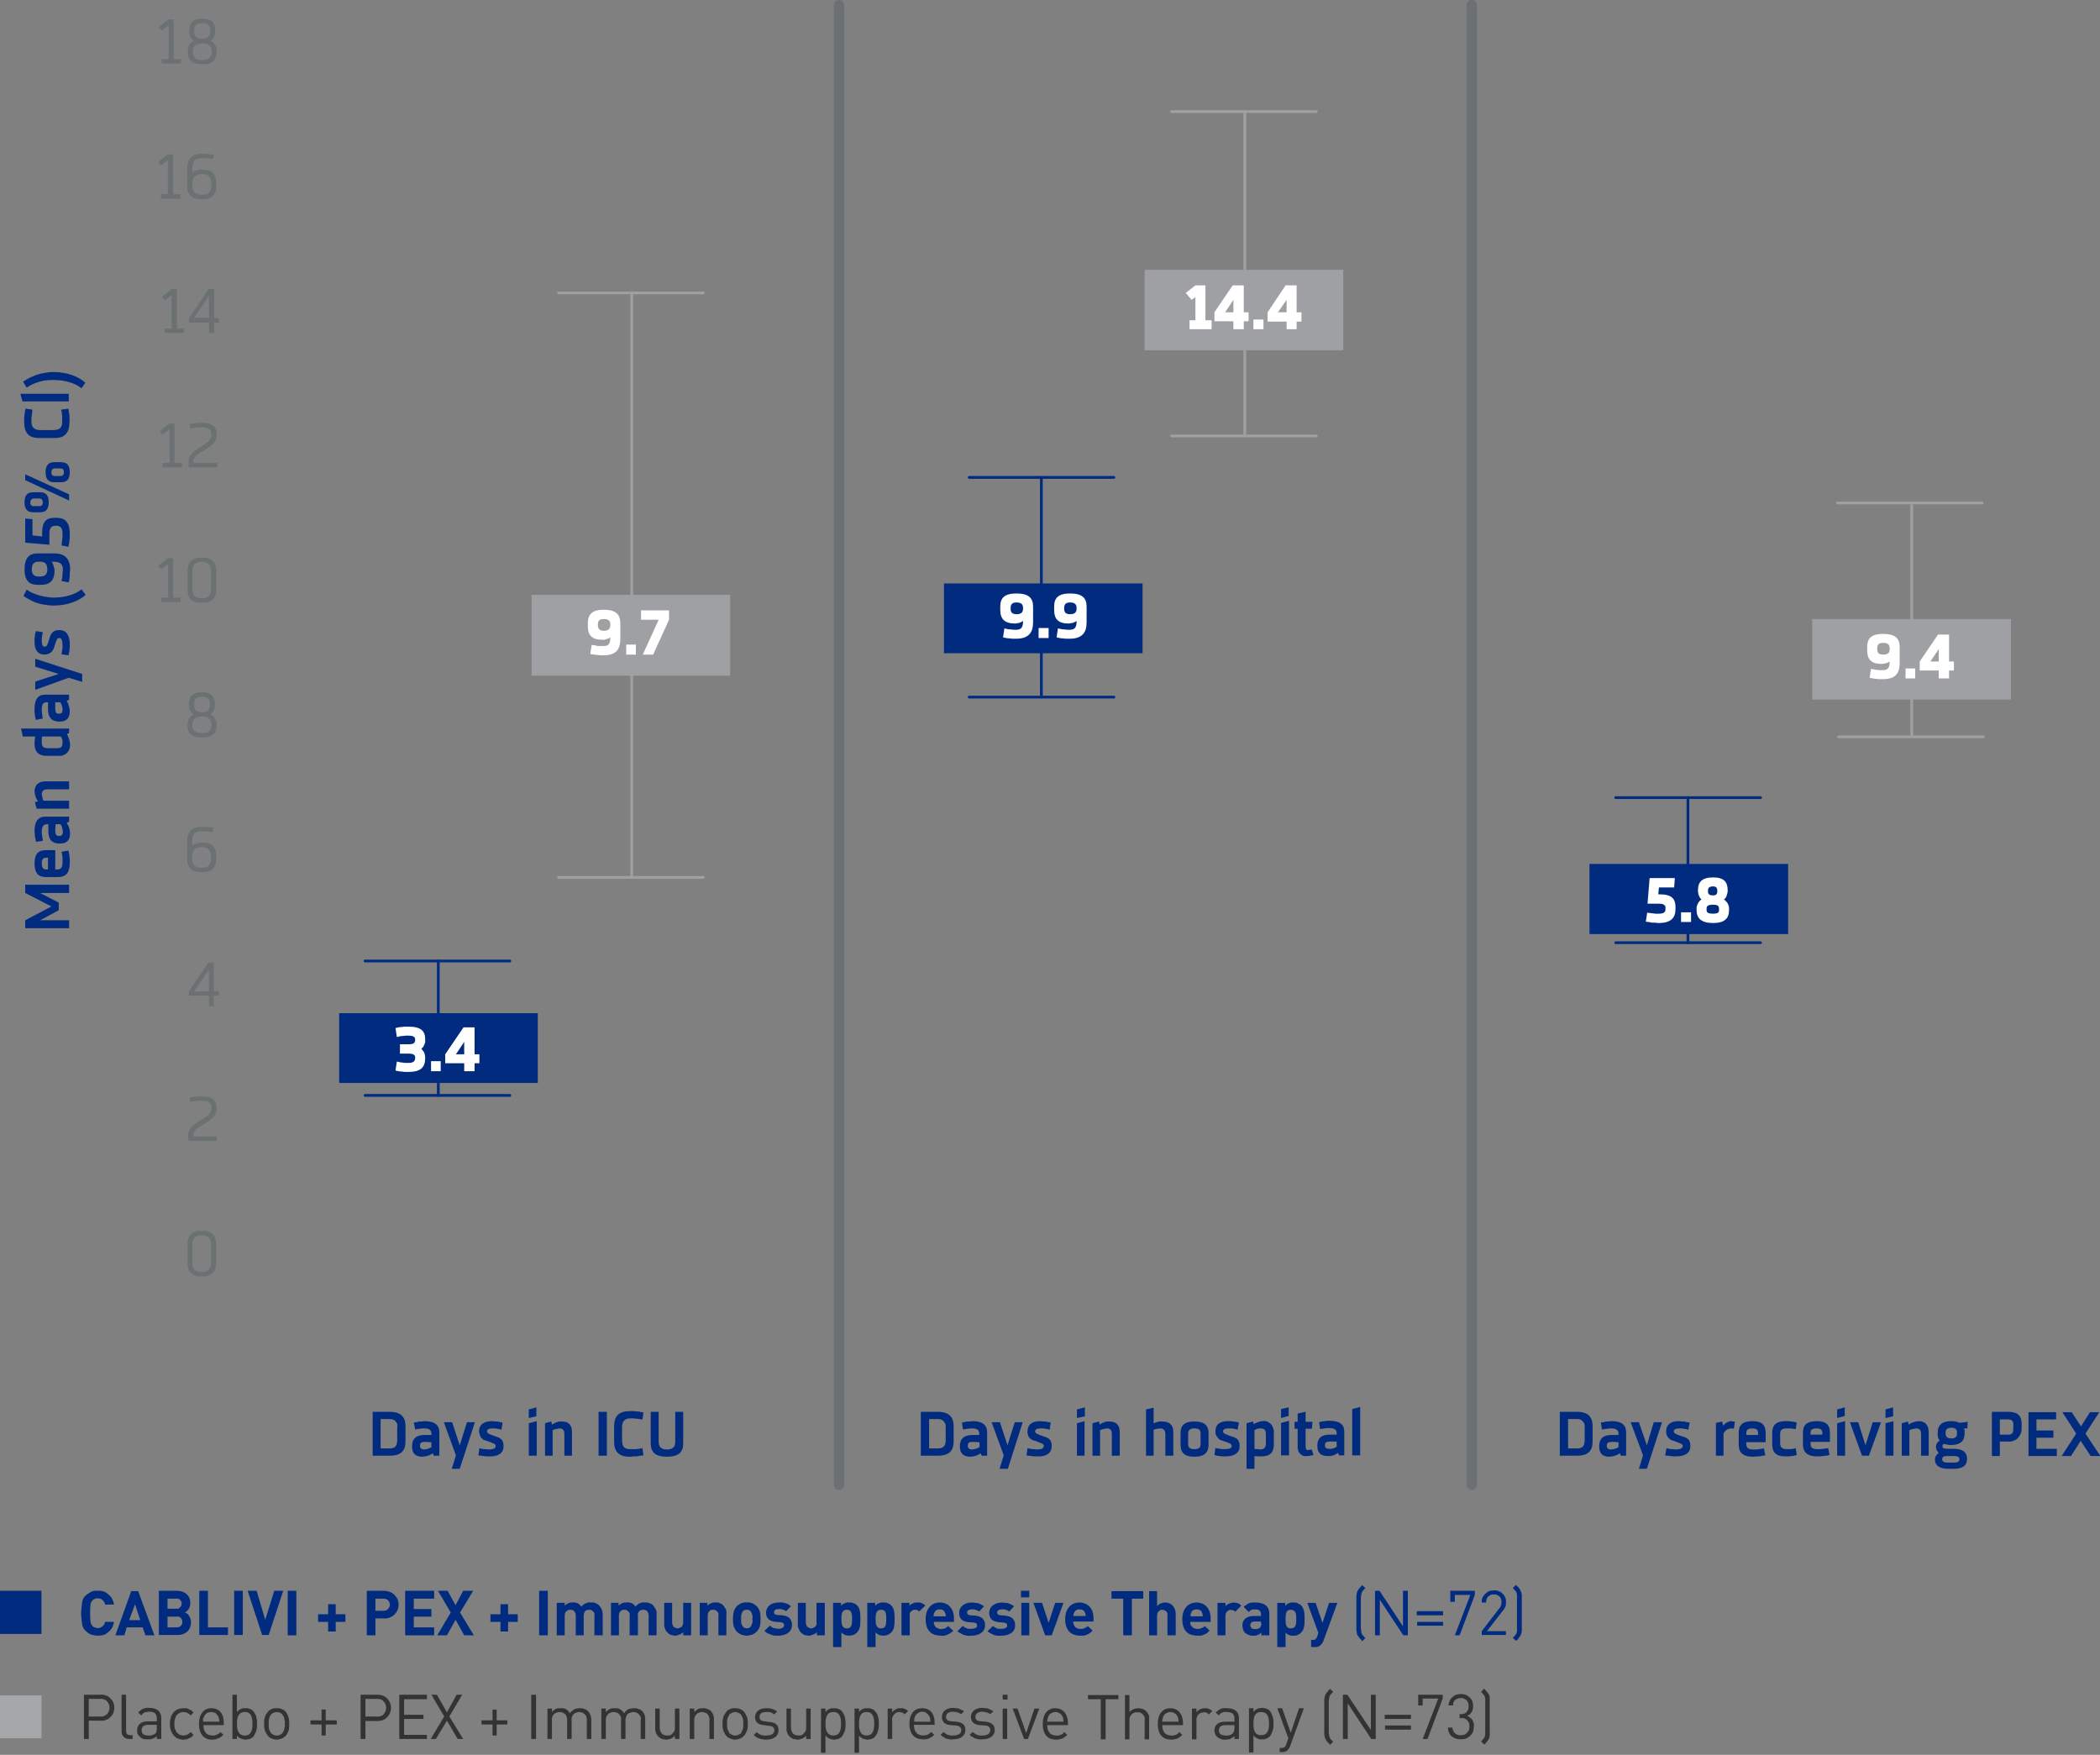 <svg version="1.2" xmlns="http://www.w3.org/2000/svg" viewBox="0 0 608 508" width="608" height="508">
	<rect x="0" y="0" width="608" height="508" fill="#808080" stroke="none"/>
	<title>healthcare resource utilization graph - desktop</title>
	<style>
		.s0 { fill: #002b7f } 
		.s1 { fill: #6b7073 } 
		.s2 { fill: #9fa0a3 } 
		.s3 { fill: none;stroke: #002b7f;stroke-linecap: round;stroke-width: .8 } 
		.s4 { fill: #ffffff } 
		.s5 { fill: none;stroke: #9fa0a3;stroke-linecap: round;stroke-width: .8 } 
		.s6 { fill: none;stroke: #6b7073;stroke-linecap: round;stroke-width: 3 } 
		.s7 { fill: #333333 } 
		.s8 { fill: #a6a7a9 } 
	</style>
	<g id="healthcare_resource_utilization_graph_-_desktop">
		<path id="Path_7123" class="s0" d="m17 263.5v-2.2l-5.4-2.8h8.4v-2.4h-12.7v2.4l7.6 3.9-7.6 4v2.3h12.7v-2.3h-8.4zm2.8-17.3l-2 0.4q0.1 0.3 0.2 0.7 0 0.4 0.1 0.8 0 0.4 0 0.8 0 0.4 0 0.8c0 1.4-0.5 2-1.4 2h-0.7v-5.6h-2.7c-2.1 0-3.3 1-3.3 3.8 0 3 1.2 4 3.3 4h3.4c2.3 0 3.5-1.1 3.5-4.2q0-0.4 0-0.9 0-0.4-0.1-0.8 0-0.5-0.1-0.9-0.1-0.5-0.2-0.9zm-6.4 5.5c-0.9 0-1.3-0.5-1.3-1.8 0-1.2 0.4-1.6 1.3-1.6h0.5v3.4zm6.6-13.8v-1.5h-6.8c-2.1 0-3.2 1.3-3.2 4.2q0 0.4 0.1 0.8 0 0.4 0 0.8 0.1 0.3 0.2 0.7 0 0.4 0.1 0.8l2-0.3q0-0.4-0.1-0.7-0.1-0.4-0.1-0.7 0-0.4-0.1-0.7 0-0.4 0-0.7c0-1.4 0.6-2 1.5-2h0.4v2c0 2.5 1.1 3.6 3.3 3.6 1.9 0 3-0.8 3-3q-0.1-0.4-0.1-0.8-0.1-0.4-0.2-0.8-0.1-0.4-0.3-0.7-0.2-0.4-0.4-0.7zm-1.8 2.9c0 0.8-0.4 1.2-1 1.2-0.9 0-1.2-0.3-1.2-1.7l0.1-1.7h1.4q0.2 0.2 0.3 0.5 0.1 0.2 0.2 0.5 0.1 0.3 0.1 0.6 0.1 0.3 0.1 0.6zm-6.1-10.9c0-1 0.6-1.4 1.6-1.4h6.3v-2.3h-6.8c-2 0-3.2 1-3.2 3q0.1 0.3 0.1 0.7 0.1 0.4 0.2 0.7 0.1 0.4 0.3 0.7 0.2 0.4 0.4 0.7l-0.9 0.2 0.5 1.9h9.4v-2.3h-7.4q-0.1-0.2-0.2-0.4-0.1-0.3-0.1-0.5-0.1-0.3-0.1-0.5-0.1-0.3-0.1-0.5zm7.9-17.7v-1.3h-13.9l0.5 2.3h3.6c-0.1 0.7-0.2 1.5-0.2 2 0 2.6 1.3 3.6 3.5 3.6h3.5q0.7 0.1 1.3-0.2 0.7-0.2 1.1-0.7 0.5-0.4 0.7-1.1 0.2-0.6 0.2-1.3-0.1-0.4-0.1-0.8-0.1-0.4-0.2-0.7-0.1-0.4-0.3-0.8-0.1-0.3-0.3-0.7zm-1.9 2.8c0 1.2-0.4 1.6-1.6 1.6h-2.7c-1.2 0-1.7-0.5-1.7-1.6q0-0.3 0-0.5 0-0.2 0-0.4 0-0.2 0-0.5 0.1-0.2 0.1-0.4h5.4q0.2 0.2 0.2 0.4 0.1 0.2 0.2 0.4 0.1 0.3 0.1 0.5 0 0.2 0 0.5zm1.9-12.4v-1.5h-6.9c-2.1 0-3.1 1.3-3.1 4.2q0 0.4 0 0.8 0 0.3 0.1 0.7 0 0.4 0.1 0.8 0.1 0.4 0.2 0.8l2-0.4q-0.1-0.3-0.1-0.6-0.1-0.4-0.1-0.7-0.1-0.4-0.1-0.7 0-0.4 0-0.7c0-1.5 0.5-2 1.4-2h0.4v2c0 2.4 1.1 3.6 3.3 3.6 1.9 0 3-0.8 3-3.1q0-0.3-0.1-0.7 0-0.4-0.2-0.8-0.1-0.4-0.2-0.7-0.2-0.4-0.4-0.7zm-1.9 2.8c0 0.9-0.3 1.2-1 1.2-0.8 0-1.1-0.2-1.1-1.6v-1.7h1.5q0.1 0.2 0.2 0.5 0.2 0.2 0.2 0.5 0.1 0.3 0.2 0.6 0 0.2 0 0.5zm5.7-10.3l-13.6-4.4v2.3l6.8 2.1-6.8 2.2v2.4l9.7-3.5 3.9 1.2zm-8.1-7.8c0.7-2.2 0.8-2.6 1.5-2.6 0.6 0 0.9 0.7 0.9 2.1q0 0.3 0 0.7 0 0.3-0.1 0.6 0 0.3-0.1 0.7 0 0.3-0.1 0.6l2 0.3q0.1-0.4 0.2-0.8 0.1-0.4 0.1-0.8 0.1-0.4 0.1-0.8 0-0.4 0-0.8c0-2.7-1.1-4.1-2.9-4.1-1.8 0-2.4 0.6-3 2.4-0.4 1.5-0.7 2.4-1.3 2.4-0.7 0-0.9-0.6-0.9-1.8q0-0.3 0-0.6 0-0.3 0.1-0.6 0-0.3 0.1-0.6 0-0.3 0.1-0.6l-2-0.3q-0.1 0.4-0.2 0.7-0.1 0.4-0.1 0.8-0.1 0.4-0.1 0.8 0 0.4 0 0.8c0 2.4 1 3.7 2.9 3.7q0.5 0 1-0.2 0.4-0.1 0.8-0.4 0.4-0.3 0.6-0.7 0.3-0.5 0.4-0.9zm-8.9-14.8q0.9 0.7 2 1.2 1 0.6 2.1 0.9 1.2 0.4 2.3 0.5 1.2 0.2 2.4 0.2c3.8 0 7.3-1.3 9.2-3.1l-1.2-1.6c-1.6 1.4-4.7 2.4-8 2.4q-1.1 0-2.1-0.2-1-0.1-2-0.4-1-0.3-2-0.7-0.9-0.4-1.8-1zm13.5-7.7c0-3.3-1.8-4.6-4.6-4.6h-4.8c-2.4 0-3.8 1.3-3.8 4.6 0 3.3 1.4 4.5 3.8 4.5h1c2.5 0 3.9-1.2 3.9-4.2q0-0.3-0.1-0.6-0.1-0.4-0.2-0.7-0.1-0.3-0.2-0.6-0.1-0.3-0.3-0.6h0.3c2 0 2.9 0.6 2.9 2.2q0 0.5-0.1 0.9 0 0.4 0 0.8-0.1 0.4-0.1 0.9-0.1 0.4-0.2 0.8l2.1 0.4q0.1-0.5 0.2-1 0-0.4 0.1-0.9 0-0.5 0-0.9 0.1-0.5 0.1-1zm-9.1 2.1c-1.3 0-2-0.6-2-2.1 0-1.6 0.7-2.2 2-2.2h0.4c1.4 0 2.1 0.6 2.1 2.2 0 1.5-0.7 2.1-2.1 2.1zm9-12.4c0-3.4-1.4-4.6-3.9-4.6h-0.5c-2.3 0-3.6 1-3.6 4.3v1.1l-2.8-0.3v-4.7l-2.1-0.2v7l7 0.6v-3.2c0-1.5 0.5-2.3 1.7-2.3h0.4c1.2 0 1.7 0.8 1.7 2.3q0 0.4 0 0.9 0 0.4-0.1 0.8 0 0.5-0.1 0.9 0 0.4-0.1 0.8l2 0.4q0.1-0.5 0.2-1 0.1-0.4 0.1-0.9 0.1-0.5 0.1-1 0-0.4 0-0.9zm-6.1-9.1c0-2.1-0.9-2.9-2.5-2.9h-2c-1.6 0-2.5 0.8-2.5 2.9 0 2.1 0.9 2.9 2.5 2.9h2c1.6 0 2.5-0.8 2.5-2.9zm5.9-0.5v-1.8l-12.7-5.8v1.7zm-8.7-0.6c0.7 0 1.1 0.4 1.1 1.2q0 0.2-0.1 0.4 0 0.2-0.2 0.4-0.1 0.1-0.3 0.2-0.3 0.1-0.5 0h-1.4q-0.2 0.1-0.5 0-0.2-0.1-0.3-0.2-0.2-0.2-0.3-0.4 0-0.2 0-0.4c0-0.8 0.4-1.2 1.1-1.2zm8.9-7.6c0-2.1-0.9-2.9-2.5-2.9h-2c-1.6 0-2.5 0.8-2.5 2.9 0 2.1 0.9 2.9 2.5 2.9h2c1.6 0 2.5-0.8 2.5-2.9zm-2.8-1.1c0.7 0 1.1 0.3 1.1 1.1 0 0.8-0.4 1.1-1.1 1.1h-1.4q-0.2 0.1-0.4 0-0.3-0.1-0.4-0.2-0.2-0.2-0.3-0.4 0-0.2 0-0.5c0-0.8 0.4-1.1 1.1-1.1zm-8-17l-2-0.3q-0.1 0.5-0.2 0.9-0.1 0.5-0.1 1-0.1 0.5-0.1 1 0 0.5 0 1c0 3.4 1.6 4.6 4.3 4.6h4.5c2.7 0 4.3-1.2 4.3-4.6q0.1-0.5 0-1 0-0.5 0-1-0.1-0.5-0.2-1 0-0.4-0.1-0.9l-2.1 0.3q0.1 0.5 0.2 0.9 0 0.5 0.1 0.9 0 0.5 0 0.9 0 0.5 0 0.9c0 1.5-0.6 2.3-2.6 2.3h-3.8c-1.6 0-2.5-0.8-2.5-2.3q0-0.4 0-0.9 0-0.4 0.1-0.9 0-0.4 0.1-0.9 0-0.5 0.1-0.9zm10.5-4.6h-14l0.6 2.2h13.4zm-13.2-3.5l1 1.7q0.8-0.5 1.8-1 0.9-0.4 1.9-0.7 1-0.3 2-0.4 1.1-0.1 2.1-0.1c3.4 0 6.4 1 8.1 2.4l1.1-1.6c-1.9-1.8-5.3-3.1-9.2-3.1q-1.2 0-2.3 0.2-1.2 0.2-2.3 0.5-1.1 0.4-2.2 0.9-1 0.5-2 1.2z"/>
		<path id="Path_7124" class="s1" d="m52.4 18.4v-1.3h-2.1v-11.5h-1.5l-2.8 2.2 0.9 1 1.9-1.5v9.8h-2v1.3zm6.2 0.2c3 0 4.1-1.3 4.1-3.6v-0.2q0-0.5-0.1-0.9-0.1-0.5-0.3-0.9-0.3-0.4-0.6-0.7-0.3-0.3-0.7-0.5 0.3-0.2 0.6-0.5 0.2-0.3 0.4-0.7 0.2-0.4 0.2-0.8 0.1-0.3 0.1-0.7v-0.3c0-2.2-1.1-3.4-3.7-3.4-2.7 0-3.8 1.2-3.8 3.4v0.3q0 0.4 0 0.7 0.1 0.4 0.3 0.8 0.2 0.4 0.4 0.7 0.3 0.3 0.6 0.5-0.4 0.2-0.7 0.5-0.4 0.3-0.6 0.7-0.2 0.4-0.3 0.9-0.2 0.4-0.1 0.9v0.2c0 2.3 1.1 3.6 4.2 3.6zm2.3-9.5c0 1.4-0.7 2.1-2.3 2.1-1.7 0-2.4-0.7-2.4-2.1v-0.3c0-1.4 0.7-2.1 2.4-2.1 1.5 0 2.3 0.7 2.3 2.1zm0.4 6c0 1.5-0.8 2.3-2.7 2.3-2 0-2.8-0.8-2.8-2.3v-0.3c0-1.4 0.8-2.2 2.8-2.2 1.9 0 2.7 0.8 2.7 2.2zm-9.1 42.4v-1.3h-2.1v-11.5h-1.5l-2.8 2.2 0.8 1 2-1.5v9.8h-2v1.3zm10.4-3.6v-1c0-2.4-1.1-3.8-4-3.8q-0.4 0-0.8 0-0.4 0.1-0.7 0.2-0.4 0.1-0.8 0.3-0.3 0.2-0.6 0.4v-1.2c0-2 0.7-3 2.7-3q0.4 0 0.8 0 0.4 0 0.8 0 0.4 0.1 0.8 0.1 0.5 0.1 0.9 0.1l0.2-1.2q-0.5-0.1-0.9-0.1-0.4-0.1-0.9-0.1-0.4-0.1-0.9-0.1-0.4 0-0.8 0c-3 0-4.2 1.6-4.2 4.4v5c0 2.4 1.2 3.8 4.3 3.8 3 0 4.1-1.4 4.1-3.8zm-1.4-0.2c0 1.7-0.8 2.7-2.7 2.7-2 0-2.8-1-2.8-2.7v-0.6c0-1.7 0.8-2.7 2.8-2.7 1.9 0 2.7 1 2.7 2.7zm-7.9 42.7v-1.3h-2.1v-11.4h-1.5l-2.8 2.2 0.9 1 1.9-1.5v9.7h-2v1.3zm7.2 0h1.5v-3h1.4v-1.3h-1.4v-8.4h-1.6l-5.7 8.4v1.3h5.8zm0-4.4h-4.3l4.3-6.3zm-7.8 43.3v-1.3h-2.2v-11.4h-1.4l-2.8 2.2 0.8 1 2-1.5v9.7h-2v1.3zm1.9 0h8.3v-1.3h-6.9v-0.4c0-3.1 6.7-3.4 6.7-7.6v-0.4c0-2-1.2-3.2-4.3-3.2q-0.4 0-0.9 0-0.4 0.1-0.9 0.1-0.4 0.1-0.8 0.1-0.5 0.1-0.9 0.2l0.2 1.2q0.4 0 0.8-0.1 0.4-0.1 0.9-0.1 0.4-0.1 0.8-0.1 0.4 0 0.8 0c2.1 0 2.8 0.7 2.8 2v0.3c0 3.1-6.6 3.6-6.6 7.7zm-2.3 39v-1.3h-2.2v-11.4h-1.4l-2.9 2.2 0.9 1 2-1.5v9.7h-2v1.3zm6.1 0.2c3 0 4.2-1.3 4.2-3.8v-5.5c0-2.4-1.2-3.8-4.2-3.8-3 0-4.1 1.4-4.1 3.8v5.5c0 2.5 1.1 3.8 4.1 3.8zm2.7-3.9c0 1.7-0.8 2.6-2.7 2.6-1.9 0-2.7-0.9-2.7-2.6v-5.3c0-1.7 0.8-2.7 2.7-2.7 1.9 0 2.7 1 2.7 2.7zm-2.6 42.9c3 0 4.2-1.2 4.2-3.5v-0.3q0-0.4-0.1-0.9-0.2-0.4-0.4-0.8-0.2-0.4-0.5-0.7-0.4-0.3-0.8-0.5 0.3-0.3 0.6-0.6 0.2-0.3 0.4-0.6 0.2-0.4 0.3-0.8 0-0.4 0-0.8v-0.2c0-2.2-1-3.4-3.7-3.4-2.7 0-3.8 1.2-3.8 3.4v0.2q0 0.4 0.1 0.8 0.1 0.4 0.2 0.8 0.2 0.3 0.5 0.6 0.2 0.3 0.5 0.6-0.4 0.2-0.7 0.5-0.3 0.3-0.6 0.7-0.2 0.4-0.3 0.8-0.1 0.5-0.1 0.9v0.3c0 2.3 1.2 3.5 4.2 3.5zm2.3-9.5c0 1.4-0.7 2.2-2.3 2.2-1.6 0-2.3-0.8-2.3-2.2v-0.2c0-1.4 0.7-2.1 2.3-2.1 1.6 0 2.3 0.7 2.3 2.1zm0.4 6c0 1.5-0.8 2.2-2.7 2.2-1.9 0-2.8-0.7-2.8-2.2v-0.3c0-1.5 0.9-2.3 2.8-2.3 1.9 0 2.7 0.8 2.7 2.3zm1.4 38.7v-0.9c0-2.5-1.1-3.9-4-3.9q-0.4 0-0.8 0.1-0.4 0-0.8 0.2-0.4 0.1-0.7 0.2-0.4 0.2-0.7 0.4v-1.1c0-2 0.7-3.1 2.7-3.1q0.4 0 0.8 0.1 0.5 0 0.9 0 0.4 0 0.8 0.1 0.4 0 0.8 0.1l0.2-1.2q-0.4-0.1-0.8-0.2-0.5 0-0.9-0.1-0.5 0-0.9 0-0.4 0-0.9 0c-3 0-4.1 1.6-4.1 4.3v5c0 2.5 1.2 3.8 4.2 3.8 3 0 4.2-1.3 4.2-3.8zm-1.5-0.1c0 1.7-0.8 2.6-2.7 2.6-1.9 0-2.8-0.9-2.8-2.6v-0.6c0-1.8 0.9-2.8 2.8-2.8 1.9 0 2.7 1 2.7 2.8zm-0.6 42.7h1.4v-3.1h1.5v-1.3h-1.5v-8.3h-1.5l-5.7 8.3v1.3h5.8zm0-4.3h-4.3l4.3-6.3zm-6 43.3h8.3v-1.3h-6.8v-0.4c0-3.1 6.7-3.4 6.7-7.6v-0.4c0-2.1-1.2-3.2-4.3-3.2q-0.4 0-0.9 0-0.4 0-0.9 0.1-0.4 0-0.9 0.1-0.4 0.1-0.8 0.2l0.2 1.2q0.4-0.1 0.8-0.2 0.4 0 0.8-0.1 0.5 0 0.9 0 0.4-0.1 0.8-0.1c2.1 0 2.8 0.7 2.8 2.1v0.3c0 3.1-6.7 3.5-6.7 7.7zm3.9 39.2c3 0 4.2-1.4 4.2-3.9v-5.4c0-2.5-1.2-3.9-4.2-3.9-3 0-4.1 1.4-4.1 3.9v5.4c0 2.5 1.1 3.9 4.1 3.9zm2.7-3.9c0 1.7-0.8 2.6-2.7 2.6-1.9 0-2.7-0.9-2.7-2.6v-5.3c0-1.7 0.8-2.7 2.7-2.7 1.9 0 2.7 1 2.7 2.7z"/>
		<path id="Rectangle_4596" fill-rule="evenodd" class="s2" d="m153.9 195.6v-23.4h57.5v23.4z"/>
		<path id="Path_7120" class="s0" d="m107.9 421.4h4.9c3.4 0 4.6-1.5 4.6-4.1v-4.4c0-2.6-1.2-4.2-4.6-4.2h-4.9zm4.9-10.6q0.4 0 0.9 0.1 0.5 0.2 0.8 0.5 0.3 0.4 0.5 0.8 0.1 0.5 0 0.9v3.8c0 1.8-0.7 2.4-2.2 2.4h-2.6v-8.5zm12.8 10.6h1.6v-6.8c0-2.1-1.4-3.2-4.3-3.2q-0.4 0-0.7 0.1-0.4 0-0.8 0-0.4 0.1-0.8 0.2-0.4 0-0.8 0.1l0.4 2q0.3 0 0.6-0.1 0.4-0.1 0.7-0.1 0.4 0 0.7-0.1 0.4 0 0.7 0c1.5 0 2 0.6 2 1.5v0.4h-2c-2.4 0-3.6 1.1-3.6 3.3 0 1.9 0.8 3 3.1 3q0.4-0.1 0.7-0.1 0.4-0.1 0.8-0.2 0.4-0.1 0.7-0.3 0.4-0.2 0.7-0.4zm-2.8-1.8c-0.8 0-1.2-0.4-1.2-1 0-0.9 0.2-1.2 1.6-1.2l1.7 0.1v1.4q-0.2 0.2-0.5 0.3-0.2 0.1-0.5 0.2-0.3 0.1-0.5 0.1-0.3 0.1-0.6 0.1zm10.3 5.6l4.4-13.5h-2.3l-2.1 6.7-2.2-6.7h-2.4l3.5 9.6-1.2 3.9zm7.8-8.1c2.2 0.8 2.6 0.9 2.6 1.5 0 0.7-0.7 1-2.1 1q-0.3 0-0.7-0.1-0.3 0-0.6 0-0.3-0.1-0.7-0.1-0.3-0.1-0.6-0.2l-0.3 2.1q0.4 0.1 0.8 0.1 0.4 0.1 0.8 0.1 0.4 0.1 0.8 0.1 0.4 0 0.8 0c2.7 0.1 4.1-1.1 4.1-2.9 0-1.7-0.6-2.4-2.4-2.9-1.4-0.5-2.4-0.8-2.4-1.4 0-0.7 0.6-0.9 1.8-0.9q0.3 0 0.6 0 0.3 0.1 0.6 0.1 0.3 0.1 0.6 0.1 0.3 0.1 0.6 0.2l0.3-2.1q-0.3-0.1-0.7-0.1-0.4-0.1-0.8-0.2-0.4 0-0.8 0-0.4-0.1-0.8-0.1c-2.4 0-3.7 1.1-3.7 2.9q0 0.5 0.2 1 0.1 0.5 0.4 0.9 0.3 0.3 0.7 0.6 0.5 0.2 0.9 0.3zm12.2-9.1v2.5l2.2-0.5v-2.6zm2.3 13.4v-10l-2.3 0.6v9.4zm6.6-7.9c1 0 1.4 0.6 1.4 1.6v6.3h2.2v-6.8c0-2-0.9-3.1-2.9-3.1q-0.4 0-0.8 0-0.3 0.1-0.7 0.2-0.4 0.1-0.7 0.3-0.3 0.2-0.7 0.4l-0.2-0.9-1.8 0.5v9.4h2.2v-7.4q0.3-0.1 0.5-0.2 0.2-0.1 0.5-0.1 0.2-0.1 0.5-0.1 0.2-0.1 0.5-0.1zm11.3-4.8v12.7h2.4v-12.7zm12.7 2.2l0.3-2q-0.5-0.1-1-0.2-0.4-0.1-0.9-0.1-0.5-0.1-1-0.1-0.5 0-1 0c-3.4 0-4.6 1.6-4.6 4.4v4.4c0 2.8 1.2 4.4 4.6 4.4q0.5 0 1-0.1 0.5 0 1 0 0.5-0.1 0.9-0.2 0.5 0 1-0.1l-0.3-2.1q-0.5 0.1-0.9 0.2-0.5 0-0.9 0.1-0.5 0-0.9 0-0.5 0-0.9 0c-1.5 0-2.3-0.6-2.3-2.6v-3.8c0-1.6 0.8-2.5 2.3-2.5q0.4 0 0.9 0 0.4 0 0.9 0.1 0.4 0 0.9 0.1 0.4 0.1 0.9 0.1zm9.5-2.2v8.7c0 1.4-0.7 2.2-2.4 2.2-1.7 0-2.4-0.8-2.4-2.2v-8.7h-2.3v9.1c0 2.5 1.2 3.9 4.7 3.9 3.5 0 4.7-1.4 4.7-3.9v-9.1z"/>
		<path id="Path_7121" class="s0" d="m266.6 421.4h4.9c3.4 0 4.6-1.5 4.6-4.1v-4.4c0-2.6-1.2-4.2-4.6-4.2h-4.9zm4.9-10.6q0.5 0 0.9 0.1 0.5 0.2 0.8 0.5 0.3 0.4 0.5 0.8 0.1 0.5 0.1 0.9v3.8c0 1.8-0.8 2.4-2.3 2.4h-2.5v-8.5zm12.7 10.6h1.6v-6.8c0-2.1-1.4-3.2-4.2-3.2q-0.4 0-0.8 0.1-0.4 0-0.8 0-0.4 0.1-0.8 0.2-0.4 0-0.7 0.1l0.3 2q0.3 0 0.7-0.1 0.3-0.1 0.7-0.1 0.3 0 0.7-0.1 0.3 0 0.7 0c1.4 0 1.9 0.6 1.9 1.5v0.4h-1.9c-2.5 0-3.7 1.1-3.7 3.3 0 1.9 0.9 3 3.1 3q0.4-0.1 0.8-0.1 0.3-0.1 0.7-0.2 0.4-0.1 0.8-0.3 0.3-0.2 0.6-0.4zm-2.8-1.8c-0.8 0-1.2-0.4-1.2-1 0-0.9 0.2-1.2 1.6-1.2l1.8 0.1v1.4q-0.3 0.2-0.5 0.3-0.3 0.1-0.6 0.2-0.2 0.1-0.5 0.1-0.3 0.1-0.6 0.1zm10.4 5.6l4.3-13.5h-2.3l-2.1 6.7-2.2-6.7h-2.4l3.5 9.6-1.2 3.9zm7.9-8.1c2.1 0.8 2.5 0.9 2.5 1.5 0 0.7-0.7 1-2.1 1q-0.3 0-0.6-0.1-0.4 0-0.7 0-0.3-0.1-0.6-0.1-0.4-0.1-0.7-0.2l-0.3 2.1q0.4 0.1 0.8 0.1 0.4 0.1 0.8 0.1 0.4 0.1 0.8 0.1 0.4 0 0.8 0c2.7 0.1 4.1-1.1 4.1-2.9 0-1.7-0.6-2.4-2.4-2.9-1.4-0.5-2.4-0.8-2.4-1.4 0-0.7 0.6-0.9 1.8-0.9q0.3 0 0.6 0 0.3 0.1 0.6 0.1 0.3 0.1 0.6 0.1 0.3 0.1 0.6 0.2l0.3-2.1q-0.3-0.1-0.7-0.1-0.4-0.1-0.8-0.2-0.4 0-0.8 0-0.4-0.1-0.8-0.1c-2.4 0-3.6 1.1-3.6 2.9q-0.1 0.5 0.1 1 0.1 0.5 0.4 0.9 0.3 0.3 0.8 0.6 0.4 0.2 0.9 0.3zm12.1-9.1v2.5l2.3-0.5v-2.6zm2.2 13.4v-10l-2.2 0.6v9.4zm6.5-7.9c1 0 1.4 0.6 1.4 1.6v6.3h2.3v-6.8c0-2-1-3.1-3-3.1q-0.4 0-0.7 0-0.4 0.1-0.8 0.2-0.3 0.1-0.7 0.3-0.3 0.2-0.6 0.4l-0.2-0.9-1.9 0.5v9.4h2.2v-7.4q0.3-0.1 0.5-0.2 0.3-0.1 0.5-0.1 0.3-0.1 0.5-0.1 0.3-0.1 0.5-0.1zm15.3 0c1.1 0 1.6 0.5 1.6 1.8v6.1h2.3v-6.9c0-2-1.1-3-3.2-3q-0.3 0-0.6 0-0.4 0-0.7 0.1-0.3 0.1-0.6 0.2-0.3 0.1-0.6 0.3v-4.6l-2.2 0.5v13.4h2.2v-7.5q0.3-0.1 0.5-0.2 0.2 0 0.4-0.1 0.2 0 0.4 0 0.3-0.1 0.5-0.1zm6 4.7c0 2.2 1 3.5 4 3.5 3 0 4.1-1.3 4.1-3.5v-3.3c0-2.2-1.1-3.4-4.1-3.4-3 0-4 1.2-4 3.4zm5.8-0.1c0 0.9-0.4 1.4-1.8 1.4-1.3 0-1.8-0.5-1.8-1.4v-3.1c0-1 0.5-1.5 1.8-1.5 1.4 0 1.8 0.5 1.8 1.5zm6.5-1c2.1 0.7 2.5 0.9 2.5 1.5 0 0.7-0.7 0.9-2.1 0.9q-0.3 0-0.6 0-0.3 0-0.7-0.1-0.3 0-0.6-0.1-0.3 0-0.7-0.1l-0.3 2q0.4 0.1 0.8 0.2 0.4 0.1 0.8 0.1 0.4 0.1 0.8 0.1 0.4 0 0.8 0c2.7 0 4.1-1.1 4.1-2.9 0-1.8-0.6-2.4-2.4-2.9-1.4-0.5-2.4-0.8-2.4-1.4 0-0.7 0.6-0.9 1.8-0.9q0.3 0 0.6 0 0.3 0 0.6 0.1 0.3 0 0.6 0.1 0.3 0.1 0.6 0.2l0.4-2.1q-0.4-0.1-0.8-0.2-0.4 0-0.8-0.1-0.4 0-0.8-0.1-0.3 0-0.7 0c-2.5 0-3.7 1-3.7 2.9q0 0.5 0.1 1 0.2 0.4 0.5 0.8 0.3 0.4 0.7 0.7 0.4 0.2 0.9 0.3zm11.1 4.5c2.6 0 3.6-1.2 3.6-3.4v-3.5q0.1-0.7-0.2-1.3-0.2-0.7-0.7-1.2-0.4-0.4-1.1-0.7-0.6-0.2-1.3-0.1-0.3 0-0.7 0.1-0.3 0.1-0.6 0.2-0.4 0.1-0.7 0.3-0.3 0.1-0.5 0.3l-0.2-0.8-1.9 0.5v13.2h2.3v-3.7c0.7 0.1 1.5 0.1 2 0.1zm-0.3-2q-0.2 0-0.4-0.1-0.2 0-0.5 0-0.2 0-0.4 0-0.2 0-0.4-0.1v-5.4q0.2-0.1 0.4-0.2 0.2-0.1 0.4-0.2 0.2 0 0.5-0.1 0.2 0 0.4 0c1.1 0 1.6 0.4 1.6 1.6v2.7c0 1.2-0.5 1.8-1.6 1.8zm6-11.7v2.6l2.2-0.6v-2.5zm2.3 13.4v-10l-2.3 0.6v9.4zm7.1-0.1l-0.5-1.6q-0.1 0-0.2 0-0.2 0.1-0.3 0.1-0.2 0-0.3 0-0.1 0.1-0.3 0.1c-0.4 0-0.7-0.3-0.7-1v-5.2h1.8l0.2-2h-2v-2.9l-2.3 0.5v2.4h-0.9v2h0.9v5.4q0 0.5 0.2 1 0.1 0.5 0.5 0.8 0.3 0.4 0.8 0.6 0.5 0.2 1 0.1 0.2 0 0.5 0 0.3 0 0.5-0.1 0.3 0 0.6-0.1 0.2 0 0.5-0.1zm7.4 0.1h1.5v-6.9c0-2-1.3-3.1-4.2-3.1q-0.4 0-0.8 0-0.4 0.1-0.8 0.1-0.4 0.1-0.7 0.1-0.4 0.1-0.8 0.2l0.3 2q0.4-0.1 0.7-0.1 0.4-0.1 0.7-0.1 0.3-0.1 0.7-0.1 0.3 0 0.7 0c1.4 0 2 0.6 2 1.5v0.4h-2c-2.5 0-3.6 1.1-3.6 3.2 0 1.9 0.8 3 3 3q0.4 0 0.8 0 0.4-0.1 0.8-0.2 0.3-0.1 0.7-0.3 0.4-0.2 0.7-0.4zm-2.9-1.9c-0.8 0-1.2-0.3-1.2-1 0-0.8 0.3-1.1 1.7-1.1h1.7v1.5q-0.2 0.1-0.5 0.3-0.2 0.1-0.5 0.2-0.3 0.1-0.6 0.1-0.3 0-0.6 0zm9 1.9v-14l-2.3 0.6v13.4z"/>
		<path id="Path_7122" class="s0" d="m451.6 421.4h5c3.3 0 4.5-1.5 4.5-4.1v-4.4c0-2.6-1.2-4.2-4.5-4.2h-5zm4.9-10.6q0.5 0 1 0.1 0.4 0.2 0.7 0.5 0.4 0.4 0.5 0.8 0.2 0.5 0.1 0.9v3.8c0 1.8-0.7 2.4-2.3 2.4h-2.5v-8.5zm12.8 10.6h1.5v-6.8c0-2.1-1.3-3.2-4.2-3.2q-0.4 0-0.8 0.1-0.4 0-0.8 0-0.4 0.1-0.7 0.2-0.4 0-0.8 0.1l0.3 2q0.4 0 0.7-0.1 0.3-0.1 0.7-0.1 0.3 0 0.7-0.1 0.3 0 0.7 0c1.4 0 2 0.6 2 1.5v0.4h-2c-2.5 0-3.6 1.1-3.6 3.3 0 1.9 0.8 3 3 3q0.4-0.1 0.8-0.1 0.4-0.1 0.8-0.2 0.3-0.1 0.7-0.3 0.4-0.2 0.7-0.4zm-2.9-1.8c-0.8 0-1.2-0.4-1.2-1 0-0.9 0.3-1.2 1.7-1.2l1.7 0.1v1.4q-0.2 0.2-0.5 0.3-0.3 0.1-0.5 0.2-0.3 0.1-0.6 0.1-0.3 0.1-0.6 0.1zm10.4 5.6l4.4-13.5h-2.4l-2 6.7-2.3-6.7h-2.4l3.6 9.6-1.2 3.9zm7.8-8.1c2.1 0.8 2.6 0.9 2.6 1.5 0 0.7-0.8 1-2.2 1q-0.3 0-0.6-0.1-0.3 0-0.7 0-0.3-0.1-0.6-0.1-0.3-0.1-0.6-0.2l-0.4 2.1q0.4 0.1 0.8 0.1 0.4 0.1 0.8 0.1 0.4 0.1 0.8 0.1 0.4 0 0.8 0c2.7 0 4.1-1.1 4.1-2.9 0-1.7-0.5-2.4-2.4-2.9-1.4-0.5-2.4-0.8-2.4-1.4 0-0.7 0.6-0.9 1.8-0.9q0.3 0 0.6 0 0.3 0.1 0.6 0.1 0.3 0.1 0.6 0.1 0.3 0.1 0.6 0.2l0.4-2.1q-0.4-0.1-0.8-0.1-0.4-0.1-0.8-0.2-0.4 0-0.7 0-0.4-0.1-0.8-0.1c-2.5 0-3.7 1.1-3.7 2.9q0 0.5 0.1 1 0.2 0.5 0.5 0.9 0.3 0.3 0.7 0.6 0.4 0.2 0.9 0.3zm16.7-3.6q0.1 0 0.2 0 0.1 0 0.2 0 0.1 0 0.1 0.1 0.1 0 0.2 0l0.3-2q-0.1 0-0.2-0.1-0.1 0-0.3 0-0.1 0-0.2 0-0.1-0.1-0.3-0.1-0.3 0-0.7 0.1-0.3 0.1-0.6 0.3-0.4 0.1-0.6 0.4-0.3 0.2-0.5 0.5l-0.3-1.2-1.8 0.4v9.5h2.2v-6.4q0.2-0.4 0.4-0.6 0.2-0.3 0.5-0.5 0.4-0.2 0.7-0.3 0.4-0.1 0.7-0.1zm9.8 7.8l-0.4-2q-0.3 0-0.7 0.1-0.4 0.1-0.8 0.1-0.4 0.1-0.8 0.1-0.4 0-0.8 0c-1.4 0-2-0.5-2-1.5v-0.6h5.6v-2.7c0-2.2-1-3.4-3.8-3.4-3 0-4 1.2-4 3.4v3.4c0 2.2 1.1 3.5 4.2 3.5q0.4 0 0.9-0.1 0.4 0 0.9 0 0.4-0.1 0.8-0.2 0.5 0 0.9-0.1zm-5.5-6.5c0-0.9 0.5-1.3 1.8-1.3 1.2 0 1.6 0.5 1.6 1.3v0.6h-3.4zm11.7-1.3q0.3 0 0.6 0 0.3 0 0.7 0 0.3 0.1 0.6 0.1 0.3 0.1 0.7 0.1l0.3-1.9q-0.4-0.1-0.8-0.2-0.4-0.1-0.8-0.1-0.4-0.1-0.8-0.1-0.4 0-0.9 0c-2.7 0-3.8 1.2-3.8 3.4v3.4c0 2.2 1.1 3.4 3.8 3.4q0.5 0 0.9 0 0.4 0 0.8-0.1 0.4 0 0.8-0.1 0.4-0.1 0.8-0.2l-0.3-2q-0.4 0.1-0.7 0.2-0.3 0-0.6 0.1-0.3 0-0.7 0-0.3 0-0.6 0c-1.3 0-1.9-0.5-1.9-1.7v-2.7c0-1.2 0.6-1.6 1.9-1.6zm12.4 7.7l-0.4-2q-0.4 0.1-0.8 0.1-0.3 0.1-0.7 0.1-0.4 0.1-0.8 0.1-0.4 0-0.8 0c-1.5 0-2-0.5-2-1.4v-0.7h5.6v-2.7c0-2.1-1-3.3-3.8-3.3-3 0-4 1.2-4 3.3v3.4c0 2.2 1.1 3.5 4.2 3.5q0.4 0 0.9 0 0.4-0.1 0.8-0.1 0.5-0.1 0.9-0.1 0.4-0.1 0.9-0.2zm-5.5-6.4c0-0.9 0.4-1.3 1.8-1.3 1.1 0 1.6 0.4 1.6 1.3v0.5h-3.4zm7.7-6.8v2.5l2.2-0.6v-2.5zm2.3 13.4v-10l-2.3 0.6v9.4zm6.9 0l3.5-9.7h-2.4l-2.1 6.7-2.1-6.7h-2.4l3.5 9.7zm4.8-13.4v2.5l2.2-0.5v-2.6zm2.3 13.4v-10l-2.3 0.6v9.4zm6.6-7.9c1 0 1.4 0.6 1.4 1.6v6.3h2.2v-6.8c0-2-1-3.2-2.9-3.2q-0.4 0.1-0.8 0.1-0.3 0.1-0.7 0.2-0.4 0.1-0.7 0.3-0.4 0.2-0.7 0.4l-0.2-0.9-1.8 0.5v9.4h2.2v-7.4q0.2-0.1 0.5-0.2 0.2-0.1 0.5-0.1 0.2-0.1 0.5-0.1 0.2-0.1 0.5-0.1zm10.8 11.7c2.6 0 3.9-0.9 3.9-2.9 0-2.1-1.5-2.9-3.9-2.9h-1.5c-1.4 0-1.7-0.2-1.7-0.7q0-0.1 0-0.3 0-0.1 0.1-0.2 0.1-0.1 0.2-0.1 0-0.1 0.2-0.1 0.2 0.1 0.5 0.1 0.2 0.1 0.5 0.1 0.2 0.1 0.5 0.1 0.3 0 0.5 0c2.6 0 3.9-1.1 3.9-3.3v-0.2q0-0.2 0-0.4 0-0.1 0-0.3 0-0.2-0.1-0.3 0-0.2-0.1-0.3h1l0.1-1.9-2.3 0.3q-0.3-0.1-0.6-0.2-0.3-0.1-0.6-0.2-0.3 0-0.7-0.1-0.3 0-0.6 0c-2.6 0-3.9 1.1-3.9 3.4v0.2q0 0.3 0 0.5 0.1 0.3 0.1 0.6 0.1 0.2 0.2 0.5 0.1 0.2 0.3 0.4-0.3 0.2-0.5 0.4-0.2 0.2-0.3 0.4-0.2 0.3-0.2 0.5-0.1 0.3-0.1 0.6 0 0.2 0.1 0.5 0 0.2 0.1 0.4 0.1 0.2 0.3 0.4 0.1 0.2 0.3 0.4-0.2 0.1-0.4 0.4-0.2 0.2-0.4 0.4-0.1 0.3-0.2 0.5-0.1 0.3-0.1 0.6c0 1.7 1.3 2.7 3.9 2.7zm1-10.2c0 0.9-0.5 1.4-1.6 1.4-1.2 0-1.7-0.5-1.7-1.4v-0.3c0-0.9 0.5-1.4 1.7-1.4q1.6 0 1.6 1.4zm-2.7 8.4q-1.5 0-1.6-0.9c0-0.8 0.5-1 1.3-1h2c1.1 0 1.7 0.2 1.7 0.9 0 0.7-0.5 1-1.5 1zm12.8-1.9h2.3v-4.2h2.5q0.7 0.1 1.4-0.2 0.7-0.2 1.3-0.8 0.5-0.5 0.8-1.2 0.3-0.7 0.3-1.4v-1.6c0-2.2-1.1-3.4-3.8-3.4h-4.8zm4.6-10.6c1.1 0 1.6 0.4 1.6 1.3v1.6c0 0.9-0.4 1.5-1.3 1.5h-2.6v-4.4zm6 10.6h8.2v-2.1h-5.9v-3.2h4.9v-2.1h-4.9v-3.2h5.7v-2.1h-8zm18 0h2.8l-4.3-6.5 4-6.2h-2.7l-2.6 4.1-2.7-4.1h-2.7l4 6.2-4.2 6.5h2.7l2.8-4.4z"/>
		<g id="Group_22124">
			<path id="Line_1249" fill-rule="evenodd" class="s3" d="m105.7 278.2h41.9"/>
			<path id="Line_1250" fill-rule="evenodd" class="s3" d="m105.7 317.1h41.9"/>
			<path id="Line_1251" fill-rule="evenodd" class="s3" d="m126.9 317.1v-38.9"/>
		</g>
		<path id="Rectangle_4597" fill-rule="evenodd" class="s0" d="m98.2 313.5v-20.2h57.5v20.2z"/>
		<path id="Path_7117" class="s4" d="m118.3 310.3c3.6 0 4.8-1.4 4.8-4v-0.2q0-0.3-0.1-0.7 0-0.3-0.2-0.7-0.1-0.3-0.4-0.6-0.2-0.2-0.4-0.5 0.2-0.2 0.5-0.5 0.2-0.3 0.3-0.6 0.2-0.4 0.3-0.7 0-0.4 0-0.8v-0.2c0-2.3-1.2-3.6-4.8-3.6q-0.5 0-1 0-0.4 0-0.9 0.1-0.5 0-1 0.1-0.4 0.1-0.9 0.2l0.4 2.6q0.5-0.1 0.9-0.2 0.4-0.1 0.8-0.1 0.4 0 0.8-0.1 0.5 0 0.9 0c1.2 0 1.9 0.3 1.9 1.1v0.1c0 1.1-0.7 1.3-1.9 1.3h-2.5v2.7h2.5c1.2 0 1.9 0.3 1.9 1.1v0.2c0 1-0.7 1.4-1.9 1.4q-0.4 0-0.9 0-0.4 0-0.8-0.1-0.4 0-0.8-0.1-0.4-0.1-0.9-0.2l-0.4 2.6q0.5 0.1 0.9 0.2 0.5 0.1 1 0.1 0.4 0.1 0.9 0.1 0.5 0 1 0zm6.5-3.1v2.9h2.8v-2.9zm9.6 2.9h3v-2.3h1.4v-2.6h-1.4v-7.8h-3.2l-5.3 7.8v2.6h5.5zm0-4.9h-2.4l2.4-3.6z"/>
		<g id="Group_22125">
			<path id="Line_1247" fill-rule="evenodd" class="s5" d="m161.7 254h41.9"/>
			<path id="Line_1248" fill-rule="evenodd" class="s5" d="m182.9 253.9v-169.1"/>
			<path id="Line_1252" fill-rule="evenodd" class="s5" d="m161.7 84.8h41.9"/>
		</g>
		<path id="Line_1253" fill-rule="evenodd" class="s6" d="m242.9 429.8v-428.3"/>
		<path id="Line_1254" fill-rule="evenodd" class="s6" d="m426.1 429.8v-428.3"/>
		<path id="Rectangle_4598" fill-rule="evenodd" class="s2" d="m331.4 101.4v-23.3h57.5v23.3z"/>
		<g id="Group_22152">
			<path id="Line_1257" fill-rule="evenodd" class="s3" d="m280.6 138.2h41.9"/>
			<path id="Line_1258" fill-rule="evenodd" class="s3" d="m280.6 201.8h41.9"/>
			<path id="Line_1259" fill-rule="evenodd" class="s3" d="m301.5 201.8v-63.6"/>
		</g>
		<path id="Rectangle_4599" fill-rule="evenodd" class="s0" d="m273.3 189.1v-20.2h57.5v20.2z"/>
		<path id="Path_7116" class="s4" d="m294.2 184.9c3.6 0 4.9-1.8 4.9-4.7v-4.6c0-2.5-1.3-3.8-4.8-3.8-3.5 0-4.7 1.3-4.7 3.8v1c0 2.5 1.2 3.9 4.3 3.9q0.3 0 0.6-0.1 0.3 0 0.6-0.1 0.2-0.1 0.5-0.2 0.3-0.2 0.6-0.3c0 1.8-0.5 2.5-2 2.5q-0.4 0-0.8 0-0.5-0.1-0.9-0.1-0.4 0-0.9-0.1-0.4-0.1-0.8-0.2l-0.4 2.6q0.4 0.1 0.9 0.2 0.5 0.1 1 0.1 0.5 0.1 1 0.1 0.4 0 0.9 0zm-1.6-8.9c0-1.1 0.5-1.6 1.7-1.6 1.3 0 1.9 0.5 1.9 1.6v0.2c0 1.1-0.6 1.6-1.9 1.6-1.2 0-1.7-0.5-1.7-1.6zm8.1 5.8v2.9h2.9v-2.9zm9 3.1c3.6 0 4.9-1.8 4.9-4.7v-4.6c0-2.5-1.3-3.8-4.8-3.8-3.4 0-4.6 1.3-4.6 3.8v1c0 2.5 1.1 3.9 4.2 3.9q0.3 0 0.6-0.1 0.3 0 0.6-0.1 0.3-0.1 0.5-0.2 0.3-0.2 0.6-0.3c0 1.8-0.5 2.5-2 2.5q-0.4 0-0.8 0-0.5-0.1-0.9-0.1-0.4 0-0.8-0.1-0.5-0.1-0.9-0.2l-0.4 2.6q0.5 0.1 0.9 0.2 0.5 0.1 1 0.1 0.5 0.1 1 0.1 0.5 0 0.9 0zm-1.6-8.9c0-1.1 0.5-1.6 1.7-1.6 1.3 0 1.9 0.5 1.9 1.6v0.2c0 1.1-0.6 1.6-1.9 1.6-1.2 0-1.7-0.5-1.7-1.6z"/>
		<g id="Group_22153">
			<path id="Line_1255" fill-rule="evenodd" class="s5" d="m339.2 126.2h41.9"/>
			<path id="Line_1256" fill-rule="evenodd" class="s5" d="m360.4 125.9v-93.6"/>
			<path id="Line_1260" fill-rule="evenodd" class="s5" d="m339.2 32.3h41.9"/>
		</g>
		<path id="Rectangle_4600" fill-rule="evenodd" class="s2" d="m524.7 202.5v-23.3h57.5v23.3z"/>
		<g id="Group_22155">
			<path id="Line_1263" fill-rule="evenodd" class="s3" d="m467.8 230.9h41.9"/>
			<path id="Line_1264" fill-rule="evenodd" class="s3" d="m467.8 272.9h41.9"/>
			<path id="Line_1265" fill-rule="evenodd" class="s3" d="m488.7 272.9v-42"/>
		</g>
		<path id="Rectangle_4601" fill-rule="evenodd" class="s0" d="m460.2 270.4v-20.3h57.5v20.3z"/>
		<g id="Group_22154">
			<path id="Line_1261" fill-rule="evenodd" class="s5" d="m532.3 213.3h41.9"/>
			<path id="Line_1262" fill-rule="evenodd" class="s5" d="m553.5 212.9v-66.6"/>
			<path id="Line_1266" fill-rule="evenodd" class="s5" d="m532 145.6h41.9"/>
		</g>
		<g id="Group_22156">
			<path id="Path_7119" class="s0" d="m33 469.5h-2.6q0 0.3-0.2 0.7-0.2 0.3-0.5 0.6-0.3 0.2-0.7 0.4-0.3 0.1-0.7 0.1-0.2 0-0.5-0.1-0.2 0-0.4-0.1-0.2-0.1-0.4-0.2-0.2-0.1-0.3-0.3c-0.5-0.6-0.6-1.1-0.6-3.6 0-2.5 0.1-3.1 0.6-3.6q0.1-0.2 0.3-0.3 0.2-0.2 0.4-0.2 0.2-0.1 0.4-0.2 0.3 0 0.5 0 0.4 0 0.7 0.1 0.4 0.1 0.7 0.4 0.3 0.3 0.5 0.6 0.2 0.3 0.2 0.7h2.6q-0.1-0.8-0.5-1.6-0.4-0.8-1.1-1.3-0.6-0.6-1.4-0.9-0.9-0.3-1.7-0.2-0.5 0-1 0-0.5 0.1-0.9 0.3-0.4 0.2-0.8 0.5-0.4 0.2-0.8 0.6-0.2 0.2-0.4 0.4-0.1 0.2-0.3 0.5-0.1 0.2-0.2 0.5-0.1 0.2-0.1 0.5-0.1 0.4-0.1 0.8-0.1 0.4-0.1 0.8 0 0.4-0.1 0.8 0 0.4 0 0.8 0 0.4 0 0.8 0.1 0.4 0.1 0.8 0 0.4 0.1 0.8 0 0.4 0.1 0.8 0 0.2 0.1 0.5 0.1 0.3 0.2 0.5 0.2 0.3 0.3 0.5 0.2 0.2 0.4 0.4 0.3 0.3 0.7 0.6 0.4 0.3 0.9 0.5 0.4 0.1 0.9 0.2 0.5 0.1 1 0.1 0.8 0 1.7-0.2 0.8-0.3 1.4-0.9 0.7-0.5 1.1-1.3 0.4-0.8 0.5-1.6zm11.7 3.9l-4.7-12.8h-2l-4.6 12.8h2.6l0.7-2.3h4.6l0.8 2.3zm-4.1-4.4h-3.2l1.7-4.6zm14.7 0.6q0-0.4-0.1-0.8-0.1-0.5-0.4-0.9-0.2-0.4-0.5-0.7-0.4-0.3-0.8-0.4 0.4-0.2 0.7-0.5 0.3-0.3 0.5-0.6 0.2-0.4 0.3-0.8 0.1-0.4 0.1-0.8c0-2.2-1.5-3.6-4-3.6h-5.1v12.8h5.4c2.2 0 3.9-1.3 3.9-3.7zm-2.5-0.1q0 0.4-0.1 0.7-0.2 0.3-0.4 0.5-0.2 0.2-0.5 0.3-0.4 0.1-0.7 0.1h-2.6v-3.1h2.6q0.3-0.1 0.6 0 0.4 0.1 0.6 0.3 0.2 0.3 0.4 0.6 0.1 0.3 0.1 0.6zm-0.2-5.3q0 0.3-0.1 0.6-0.1 0.3-0.4 0.5-0.2 0.3-0.5 0.4-0.3 0-0.7 0h-2.4v-2.9h2.4q0.4-0.1 0.7 0 0.3 0.1 0.5 0.3 0.2 0.2 0.4 0.5 0.1 0.3 0.1 0.6zm13.4 9.1v-2.2h-5.8v-10.6h-2.5v12.8zm4.3 0v-12.8h-2.5v12.8zm11.7-12.8h-2.6l-2.6 8.4-2.5-8.4h-2.6l4.2 12.8h1.9zm3.8 12.9v-12.9h-2.5v12.9zm14.2-3.9v-2.2h-2.8v-2.9h-2.2v2.9h-2.9v2.2h2.9v2.8h2.2v-2.8zm15.4-5q0-0.8-0.3-1.6-0.4-0.7-1-1.3-0.6-0.6-1.4-0.8-0.7-0.3-1.6-0.3h-4.9v12.9h2.5v-4.9h2.4q0.9 0.1 1.6-0.2 0.8-0.3 1.4-0.8 0.6-0.6 1-1.4 0.3-0.7 0.3-1.6zm-2.5 0q0 0.4-0.2 0.7-0.1 0.4-0.4 0.6-0.2 0.3-0.6 0.4-0.3 0.1-0.7 0.1h-2.3v-3.5h2.3q0.4-0.1 0.7 0.1 0.4 0.1 0.6 0.3 0.3 0.3 0.4 0.6 0.2 0.4 0.2 0.7zm12.8 8.9v-2.3h-5.9v-3.1h5.1v-2.2h-5.1v-3h5.9v-2.3h-8.4v12.9zm11.5 0l-4-6.6 3.8-6.3h-2.9l-2.2 4.2-2.3-4.2h-2.8l3.7 6.3-3.9 6.6h2.8l2.5-4.5 2.5 4.5zm12.7-3.9v-2.2h-2.8v-2.9h-2.2v2.9h-2.9v2.2h2.9v2.8h2.2v-2.8zm8.7 3.9v-12.9h-2.5v12.9zm15.9 0v-6q0-0.4-0.1-0.8 0-0.3-0.2-0.7-0.1-0.3-0.3-0.6-0.2-0.3-0.5-0.6-0.2-0.2-0.5-0.4-0.2-0.1-0.5-0.2-0.3-0.2-0.6-0.2-0.4 0-0.7 0-0.4-0.1-0.8 0-0.3 0.1-0.7 0.2-0.4 0.2-0.7 0.4-0.3 0.3-0.6 0.6-0.2-0.3-0.5-0.6-0.2-0.2-0.6-0.4-0.3-0.1-0.7-0.2-0.3-0.1-0.7 0-0.3 0-0.6 0-0.3 0.1-0.6 0.2-0.3 0.1-0.6 0.3-0.3 0.2-0.5 0.4v-0.8h-2.3v9.4h2.3v-5.7q0-0.4 0.1-0.7 0.1-0.3 0.3-0.5 0.3-0.3 0.6-0.4 0.3-0.1 0.6-0.1 0.3 0 0.7 0.1 0.3 0.1 0.5 0.4 0.2 0.2 0.3 0.5 0.1 0.4 0.1 0.7v5.7h2.3v-5.8q0-0.3 0.1-0.6 0.1-0.3 0.3-0.6 0.2-0.2 0.5-0.3 0.3-0.1 0.7-0.1 0.3 0 0.6 0.1 0.3 0.1 0.5 0.4 0.3 0.2 0.4 0.5 0.1 0.4 0 0.7v5.7zm15.6 0v-6q0-0.4 0-0.8-0.1-0.3-0.2-0.7-0.2-0.3-0.4-0.6-0.2-0.3-0.4-0.6-0.3-0.2-0.5-0.4-0.3-0.1-0.6-0.2-0.3-0.2-0.6-0.2-0.3 0-0.6 0-0.4-0.1-0.8 0-0.4 0.1-0.8 0.2-0.3 0.2-0.6 0.4-0.4 0.3-0.6 0.6-0.2-0.3-0.5-0.6-0.3-0.2-0.6-0.4-0.4-0.1-0.7-0.2-0.4-0.1-0.7 0-0.3 0-0.7 0-0.3 0.1-0.6 0.2-0.3 0.1-0.6 0.3-0.2 0.2-0.5 0.4v-0.8h-2.2v9.4h2.3v-5.7q0-0.4 0.1-0.7 0.1-0.3 0.3-0.5 0.2-0.3 0.5-0.4 0.3-0.1 0.7-0.1 0.3 0 0.6 0.1 0.3 0.1 0.5 0.4 0.3 0.2 0.4 0.5 0.1 0.4 0 0.7v5.7h2.4v-5.8q-0.1-0.3 0-0.6 0.1-0.3 0.4-0.6 0.2-0.2 0.5-0.3 0.3-0.1 0.6-0.1 0.4 0 0.7 0.1 0.3 0.1 0.5 0.4 0.2 0.2 0.3 0.5 0.1 0.4 0.1 0.7v5.7zm10 0v-9.4h-2.3v5.6q0 0.4-0.1 0.7-0.1 0.3-0.3 0.6-0.3 0.2-0.6 0.3-0.3 0.2-0.6 0.2-0.3 0-0.7-0.2-0.3-0.1-0.5-0.3-0.2-0.3-0.3-0.6-0.1-0.3-0.1-0.7v-5.6h-2.3v6q0 0.3 0 0.7 0.1 0.4 0.2 0.7 0.1 0.3 0.3 0.7 0.2 0.3 0.5 0.5 0.2 0.2 0.4 0.4 0.3 0.2 0.6 0.3 0.3 0.1 0.6 0.1 0.3 0.1 0.6 0.1 0.3 0 0.6-0.1 0.3-0.1 0.6-0.2 0.3-0.1 0.6-0.3 0.3-0.2 0.5-0.4v0.9zm10.2 0v-6q0.1-0.4 0-0.8 0-0.3-0.1-0.7-0.2-0.3-0.4-0.6-0.2-0.3-0.4-0.6-0.2-0.2-0.5-0.4-0.2-0.1-0.5-0.2-0.3-0.2-0.6-0.2-0.3 0-0.6 0-0.3 0-0.7 0-0.3 0.1-0.6 0.2-0.3 0.1-0.6 0.3-0.2 0.2-0.5 0.4v-0.8h-2.2v9.4h2.3v-5.7q0-0.4 0.1-0.7 0.1-0.3 0.3-0.5 0.2-0.3 0.5-0.4 0.3-0.1 0.7-0.1 0.3 0 0.6 0.1 0.3 0.1 0.5 0.4 0.3 0.2 0.4 0.5 0.1 0.4 0 0.7v5.7zm9.9-4.7c0-1.7-0.2-2.8-1.1-3.7q-0.3-0.3-0.6-0.5-0.3-0.2-0.7-0.4-0.4-0.1-0.8-0.2-0.4-0.1-0.8 0-0.4-0.1-0.8 0-0.4 0.1-0.8 0.2-0.3 0.2-0.7 0.4-0.3 0.2-0.6 0.5c-0.8 0.9-1.1 2-1.1 3.7 0 1.7 0.3 2.7 1.1 3.6q0.3 0.3 0.6 0.5 0.4 0.2 0.7 0.4 0.4 0.1 0.8 0.2 0.4 0.1 0.8 0.1 0.4 0 0.8-0.1 0.4-0.1 0.8-0.2 0.4-0.2 0.7-0.4 0.3-0.2 0.6-0.5c0.9-0.9 1.1-1.9 1.1-3.6zm-2.4 0q0.1 0.2 0.1 0.6 0 0.3-0.1 0.5-0.1 0.3-0.2 0.6-0.1 0.3-0.3 0.5-0.1 0.1-0.2 0.2-0.2 0.1-0.3 0.2-0.1 0-0.3 0-0.1 0.1-0.3 0.1-0.1 0-0.3-0.1-0.1 0-0.3 0-0.1-0.1-0.2-0.2-0.2-0.1-0.3-0.2-0.1-0.2-0.3-0.5-0.1-0.3-0.2-0.6 0-0.2 0-0.5-0.1-0.4 0-0.6-0.1-0.3 0-0.6 0-0.3 0-0.6 0.1-0.3 0.2-0.6 0.2-0.3 0.3-0.5 0.1-0.1 0.3-0.2 0.1-0.1 0.2-0.1 0.2-0.1 0.3-0.1 0.2 0 0.3 0 0.2 0 0.3 0 0.2 0 0.3 0.1 0.1 0 0.3 0.1 0.1 0.1 0.2 0.2 0.2 0.2 0.3 0.5 0.1 0.3 0.2 0.6 0.1 0.3 0.1 0.6 0 0.3-0.1 0.6zm11.5 1.7c0-1.6-0.9-2.6-2.8-2.8l-1.5-0.1c-0.8-0.1-0.9-0.5-0.9-0.8 0-0.5 0.4-0.9 1.3-0.9q0.3 0 0.6 0 0.3 0 0.5 0.1 0.3 0.1 0.6 0.2 0.2 0.1 0.5 0.3l1.4-1.4q-0.4-0.3-0.8-0.6-0.4-0.2-0.9-0.3-0.4-0.2-0.9-0.2-0.5-0.1-1 0c-1.9 0-3.6 1-3.6 3 0 1.7 1.1 2.4 2.7 2.6l1.5 0.1c0.8 0.1 1 0.4 1 0.9 0 0.7-0.8 1-1.6 1q-0.4 0-0.7-0.1-0.4 0-0.7-0.1-0.3-0.1-0.6-0.3-0.3-0.2-0.5-0.4l-1.6 1.5q0.4 0.4 0.9 0.7 0.5 0.2 1 0.4 0.5 0.2 1 0.3 0.6 0 1.1 0c2.2 0 4-1 4-3.1zm9.5 3v-9.4h-2.4v5.6q0.1 0.4 0 0.7-0.1 0.3-0.4 0.6-0.2 0.2-0.5 0.3-0.3 0.2-0.6 0.2-0.4 0-0.7-0.2-0.3-0.1-0.5-0.3-0.2-0.3-0.3-0.6-0.1-0.3-0.1-0.7v-5.6h-2.3v6q-0.1 0.3 0 0.7 0 0.4 0.2 0.7 0.1 0.3 0.3 0.7 0.2 0.3 0.4 0.5 0.2 0.2 0.5 0.4 0.3 0.2 0.5 0.3 0.3 0.1 0.6 0.1 0.3 0.1 0.6 0.1 0.4 0 0.7-0.1 0.3-0.1 0.6-0.2 0.3-0.1 0.6-0.3 0.3-0.2 0.5-0.4v0.9zm10.3-4.7c0-1.4 0-3.1-1-4q-0.2-0.2-0.5-0.4-0.2-0.1-0.5-0.2-0.3-0.1-0.6-0.2-0.3 0-0.7 0-0.3-0.1-0.6 0-0.3 0.1-0.6 0.2-0.4 0.1-0.6 0.3-0.3 0.2-0.5 0.5v-0.9h-2.3v12.8h2.4v-4.3q0.2 0.3 0.4 0.4 0.3 0.2 0.6 0.4 0.3 0.1 0.6 0.1 0.3 0.1 0.6 0.1 0.4 0 0.7-0.1 0.3 0 0.6-0.1 0.3-0.2 0.5-0.3 0.3-0.2 0.5-0.4c1-0.9 1-2.5 1-3.9zm-2.4 0c0 1.5-0.1 2.7-1.5 2.7-1.4 0-1.6-1.2-1.6-2.7 0-1.6 0.2-2.7 1.6-2.7 1.4 0 1.5 1.1 1.5 2.7zm12.3 0c0-1.4 0-3.1-1-4q-0.2-0.2-0.5-0.4-0.2-0.1-0.5-0.2-0.3-0.1-0.6-0.2-0.3 0-0.7 0-0.3-0.1-0.6 0-0.3 0.1-0.6 0.2-0.4 0.1-0.6 0.3-0.3 0.2-0.5 0.5v-0.9h-2.3v12.8h2.4v-4.3q0.2 0.3 0.4 0.4 0.3 0.2 0.6 0.4 0.3 0.1 0.6 0.1 0.3 0.1 0.6 0.1 0.4 0 0.7-0.1 0.3 0 0.6-0.1 0.3-0.2 0.5-0.3 0.3-0.2 0.5-0.4c1-0.9 1-2.5 1-3.9zm-2.4 0c0 1.5-0.1 2.7-1.5 2.7-1.4 0-1.6-1.2-1.6-2.7 0-1.6 0.2-2.7 1.6-2.7 1.4 0 1.5 1.1 1.5 2.7zm11.3-3.9q-0.2-0.3-0.5-0.4-0.2-0.2-0.5-0.3-0.3-0.1-0.6-0.2-0.3 0-0.6 0-0.4 0-0.7 0-0.3 0.1-0.6 0.2-0.3 0.2-0.6 0.3-0.3 0.2-0.5 0.5v-0.9h-2.3v9.4h2.4v-5.7q-0.1-0.3 0-0.6 0.1-0.4 0.3-0.6 0.3-0.2 0.6-0.4 0.3-0.1 0.6-0.1 0.2 0 0.3 0 0.2 0 0.4 0.1 0.1 0.1 0.3 0.2 0.1 0.1 0.2 0.2zm8.3 4.7v-1.1c0-2.5-1.5-4.5-4.1-4.5-2.4 0-4.1 1.8-4.1 4.8 0 3.8 2.2 4.8 4.4 4.8q0.5 0.1 1 0 0.5-0.1 0.9-0.3 0.5-0.2 0.9-0.5 0.4-0.3 0.8-0.6l-1.5-1.4q-0.2 0.2-0.4 0.4-0.3 0.1-0.5 0.3-0.3 0.1-0.6 0.1-0.3 0.1-0.6 0.1-0.4 0-0.8-0.2-0.4-0.1-0.7-0.4-0.3-0.3-0.4-0.7-0.2-0.4-0.1-0.8zm-2.3-1.6h-3.6q0-0.2 0-0.3 0-0.1 0-0.2 0.1-0.2 0.1-0.3 0-0.1 0.1-0.2 0.1-0.3 0.3-0.5 0.1-0.1 0.3-0.3 0.2-0.1 0.5-0.2 0.2 0 0.5 0 0.2 0 0.4 0 0.3 0.1 0.5 0.2 0.2 0.2 0.4 0.3 0.1 0.2 0.2 0.5 0.1 0.1 0.1 0.2 0.1 0.1 0.1 0.2 0 0.2 0 0.3 0 0.1 0.1 0.3zm11.3 2.6c0-1.6-0.9-2.6-2.8-2.8l-1.5-0.1c-0.8-0.1-0.9-0.5-0.9-0.8 0-0.5 0.4-0.9 1.3-0.9q0.3-0.1 0.6 0 0.3 0 0.5 0.1 0.3 0.1 0.6 0.2 0.2 0.1 0.5 0.3l1.4-1.5q-0.4-0.3-0.8-0.5-0.4-0.2-0.9-0.4-0.4-0.1-0.9-0.1-0.5-0.1-1-0.1c-1.9 0-3.6 1.1-3.6 3 0 1.8 1 2.5 2.7 2.7l1.5 0.1c0.8 0.1 1 0.4 1 0.9 0 0.7-0.8 0.9-1.7 0.9q-0.3 0.1-0.6 0-0.4 0-0.7-0.1-0.3-0.2-0.6-0.3-0.3-0.2-0.6-0.4l-1.5 1.5q0.4 0.4 0.9 0.6 0.5 0.3 1 0.5 0.5 0.2 1 0.2 0.6 0.1 1.1 0c2.2 0 4-1 4-3zm8.7 0c0-1.6-0.9-2.6-2.8-2.8l-1.4-0.1c-0.9-0.1-1-0.5-1-0.8 0-0.5 0.4-0.9 1.3-0.9q0.3-0.1 0.6 0 0.3 0 0.6 0.1 0.2 0.1 0.5 0.2 0.3 0.1 0.5 0.3l1.4-1.5q-0.3-0.3-0.8-0.5-0.4-0.2-0.9-0.4-0.4-0.1-0.9-0.1-0.5-0.1-0.9-0.1c-2 0-3.7 1.1-3.7 3 0 1.8 1.1 2.5 2.8 2.7l1.4 0.1c0.8 0.1 1 0.4 1 0.9 0 0.7-0.8 0.9-1.6 0.9q-0.4 0.1-0.7 0-0.3 0-0.7-0.1-0.3-0.2-0.6-0.3-0.3-0.2-0.5-0.4l-1.6 1.5q0.4 0.4 0.9 0.6 0.5 0.3 1 0.5 0.5 0.2 1.1 0.2 0.5 0.1 1 0c2.3 0 4-1 4-3zm4.1 2.9v-9.4h-2.3v9.4zm0-11v-1.9h-2.4v1.9zm9.9 1.6h-2.4l-1.9 5.8-1.9-5.8h-2.5l3.4 9.4h1.9zm8.7 5.4v-1c0-2.6-1.5-4.5-4.1-4.5-2.4 0-4.1 1.8-4.1 4.8 0 3.8 2.2 4.8 4.4 4.8q0.5 0 1 0 0.5-0.1 0.9-0.3 0.5-0.2 0.9-0.5 0.4-0.3 0.7-0.7l-1.4-1.3q-0.2 0.2-0.4 0.4-0.3 0.1-0.5 0.2-0.3 0.2-0.6 0.2-0.3 0.1-0.6 0-0.4 0.1-0.8-0.1-0.4-0.1-0.7-0.4-0.3-0.3-0.4-0.7-0.2-0.4-0.2-0.9zm-2.3-1.6h-3.5q0-0.1 0-0.2 0-0.1 0-0.3 0.1-0.1 0.1-0.2 0-0.1 0.1-0.3 0.1-0.2 0.3-0.4 0.1-0.2 0.3-0.3 0.2-0.1 0.5-0.2 0.2 0 0.5 0 0.2 0 0.4 0 0.3 0.1 0.5 0.2 0.2 0.1 0.4 0.3 0.1 0.2 0.2 0.4 0.1 0.2 0.1 0.3 0.1 0.1 0.1 0.2 0 0.2 0 0.3 0 0.1 0 0.2zm16.7-5v-2.2h-9.2v2.2h3.4v10.6h2.5v-10.6zm9.4 10.6v-6.1c0-1.9-1.1-3.4-3.1-3.4q-0.4 0-0.7 0.1-0.3 0.1-0.6 0.2-0.3 0.1-0.5 0.3-0.3 0.2-0.5 0.4v-4.3h-2.3v12.8h2.3v-5.7q0-0.3 0.1-0.6 0.1-0.4 0.3-0.6 0.2-0.2 0.5-0.4 0.3-0.1 0.6-0.1 0.3 0 0.6 0.1 0.3 0.2 0.6 0.4 0.2 0.2 0.3 0.6 0.1 0.3 0 0.6v5.7zm10.1-3.9v-1.1c0-2.6-1.5-4.5-4.1-4.5-2.4 0-4.1 1.8-4.1 4.8 0 3.8 2.1 4.8 4.4 4.8q0.5 0 1 0 0.4-0.1 0.9-0.3 0.5-0.2 0.9-0.5 0.4-0.3 0.7-0.7l-1.4-1.3q-0.2 0.2-0.4 0.4-0.3 0.1-0.6 0.2-0.2 0.2-0.5 0.2-0.3 0.1-0.6 0-0.4 0.1-0.8-0.1-0.4-0.1-0.7-0.4-0.3-0.3-0.5-0.7-0.1-0.4-0.1-0.8zm-2.3-1.6h-3.5q0-0.2 0-0.3 0-0.1 0-0.3 0-0.1 0.1-0.2 0-0.1 0.1-0.3 0.1-0.2 0.2-0.4 0.2-0.2 0.4-0.3 0.2-0.1 0.5-0.2 0.2 0 0.4 0 0.3 0 0.5 0 0.3 0.1 0.5 0.2 0.2 0.1 0.4 0.3 0.1 0.2 0.2 0.4 0.1 0.2 0.1 0.3 0 0.1 0.1 0.2 0 0.2 0 0.3 0 0.1 0 0.3zm11.2-3.1q-0.2-0.2-0.5-0.4-0.3-0.2-0.5-0.3-0.3-0.1-0.6-0.1-0.3-0.1-0.6-0.1-0.4 0-0.7 0.1-0.3 0.1-0.6 0.2-0.3 0.1-0.6 0.3-0.3 0.2-0.5 0.4v-0.9h-2.3v9.4h2.3v-5.6q0-0.4 0.1-0.7 0.1-0.3 0.3-0.5 0.2-0.3 0.5-0.4 0.3-0.2 0.7-0.2 0.1 0 0.3 0.1 0.2 0 0.4 0.1 0.1 0 0.3 0.1 0.1 0.2 0.2 0.3zm8.1 8.6v-6.2c0-2.2-1.4-3.3-4-3.3q-0.5 0-1 0-0.4 0.1-0.9 0.2-0.4 0.2-0.8 0.5-0.4 0.2-0.7 0.6l1.5 1.5q0.1-0.2 0.3-0.4 0.2-0.2 0.5-0.3 0.2-0.1 0.5-0.1 0.2 0 0.5 0c1.2 0 1.7 0.4 1.7 1.5v0.4h-2.2c-2.2 0-3.2 1.3-3.2 2.7q0 0.3 0.1 0.6 0 0.3 0.1 0.6 0.1 0.2 0.2 0.5 0.2 0.2 0.4 0.5 0.2 0.2 0.5 0.3 0.3 0.2 0.6 0.3 0.3 0.1 0.6 0.2 0.4 0 0.7 0 0.3 0 0.6 0 0.3-0.1 0.6-0.2 0.3-0.1 0.6-0.3 0.3-0.2 0.5-0.4v0.8zm-2.4-3.5q0.1 0.2 0.1 0.4-0.1 0.1-0.1 0.3 0 0.1-0.1 0.3-0.1 0.1-0.2 0.2-0.1 0.2-0.3 0.3-0.2 0-0.4 0.1-0.2 0.1-0.4 0.1-0.2 0-0.4 0c-0.9 0-1.3-0.5-1.3-1.1 0-0.7 0.4-1.1 1.3-1.1h1.8zm12.6-1.2c0-1.4 0-3-1-4q-0.2-0.2-0.5-0.3-0.3-0.2-0.5-0.3-0.3-0.1-0.6-0.2-0.4 0-0.7 0-0.3 0-0.6 0-0.4 0.1-0.7 0.2-0.3 0.1-0.5 0.3-0.3 0.2-0.5 0.5v-0.9h-2.3v12.8h2.4v-4.2q0.2 0.2 0.4 0.4 0.3 0.2 0.6 0.3 0.3 0.1 0.6 0.2 0.3 0 0.6 0 0.3 0 0.7 0 0.3-0.1 0.6-0.2 0.2-0.1 0.5-0.3 0.3-0.1 0.5-0.4c1-0.9 1-2.5 1-3.9zm-2.4 0c0 1.5-0.1 2.7-1.6 2.7-1.4 0-1.5-1.2-1.5-2.7 0-1.5 0.1-2.7 1.5-2.7 1.5 0 1.6 1.2 1.6 2.7zm11.9-4.7h-2.4l-1.9 5.8-2-5.8h-2.4l3.2 8.7-0.4 1.2q0 0.2-0.2 0.3-0.1 0.2-0.2 0.3-0.2 0.2-0.4 0.2-0.2 0-0.4 0h-0.5v2.1h0.9q0.3 0 0.5 0 0.3 0 0.6-0.1 0.2-0.1 0.5-0.3 0.2-0.1 0.4-0.3 0.1-0.1 0.2-0.3 0.1-0.1 0.2-0.3 0.1-0.1 0.2-0.3 0.1-0.1 0.1-0.3zm8.1 10.2q-0.1-0.1-0.3-0.3-0.1-0.1-0.2-0.3-0.2-0.1-0.3-0.3-0.1-0.1-0.2-0.3 0-0.2-0.1-0.3-0.1-0.2-0.1-0.4 0-0.2 0-0.4-0.1-0.2-0.1-0.3v-9.2q0-0.2 0.1-0.4 0-0.2 0-0.4 0-0.2 0.1-0.3 0.1-0.2 0.1-0.4 0.1-0.1 0.2-0.3 0.1-0.2 0.3-0.3 0.1-0.2 0.2-0.3 0.2-0.1 0.3-0.3l-0.9-0.8q-0.2 0.1-0.3 0.3-0.2 0.2-0.4 0.4-0.1 0.2-0.3 0.4-0.1 0.2-0.3 0.4-0.1 0.2-0.2 0.5 0 0.2-0.1 0.4 0 0.3-0.1 0.5 0 0.2 0 0.5v9.4q0 0.2 0 0.4 0.1 0.3 0.1 0.5 0.1 0.3 0.1 0.5 0.1 0.2 0.2 0.4 0.2 0.2 0.3 0.4 0.2 0.3 0.3 0.4 0.2 0.2 0.4 0.4 0.1 0.2 0.3 0.4zm12.3-0.8v-12.9h-1.4v10.3l-6.8-10.3h-1.3v12.9h1.4v-10.3l6.8 10.3zm10.2-5.8v-1.2h-7.6v1.2zm0 3v-1.1h-7.5v1.1zm9.2-8.9v-1.2h-7.1v3.2h1.3v-2h4.5l-4.5 11.7h1.4zm9 11.6v-1.1h-5.5l4.5-5.8q0.2-0.2 0.4-0.5 0.2-0.3 0.4-0.7 0.1-0.3 0.2-0.6 0-0.4 0-0.7 0.1-0.8-0.2-1.4-0.2-0.7-0.8-1.2-0.5-0.5-1.1-0.7-0.7-0.3-1.4-0.2-0.7 0-1.4 0.2-0.6 0.3-1.1 0.8-0.5 0.5-0.8 1.1-0.3 0.7-0.2 1.4h1.3q-0.1-0.5 0.1-0.9 0.1-0.5 0.4-0.8 0.4-0.3 0.8-0.5 0.4-0.2 0.9-0.1 0.5-0.1 0.9 0.1 0.4 0.2 0.8 0.5 0.3 0.3 0.4 0.8 0.2 0.4 0.1 0.9 0 0.2 0 0.5-0.1 0.2-0.2 0.5 0 0.2-0.2 0.4-0.1 0.2-0.3 0.4l-5 6.5v1.1zm4.6-1.7v-9.4q0-0.2 0-0.5 0-0.2-0.1-0.4 0-0.3-0.1-0.5-0.1-0.2-0.2-0.4-0.1-0.3-0.3-0.5-0.1-0.2-0.3-0.4-0.1-0.2-0.3-0.3-0.2-0.2-0.4-0.4l-0.9 0.9q0.1 0.2 0.3 0.3 0.1 0.1 0.2 0.3 0.2 0.1 0.3 0.3 0.1 0.1 0.2 0.3 0.1 0.2 0.1 0.3 0.1 0.2 0.1 0.4 0 0.2 0 0.4 0 0.1 0 0.3v9.2q0 0.2 0 0.4 0 0.1 0 0.3 0 0.2-0.1 0.4 0 0.2-0.1 0.3-0.1 0.2-0.2 0.3-0.1 0.2-0.3 0.4-0.1 0.1-0.2 0.2-0.2 0.2-0.3 0.3l0.9 0.9q0.2-0.2 0.4-0.3 0.2-0.2 0.3-0.4 0.2-0.2 0.3-0.4 0.2-0.2 0.3-0.4 0.1-0.3 0.2-0.5 0.1-0.2 0.1-0.4 0.1-0.3 0.1-0.5 0-0.2 0-0.5z"/>
			<path id="Path_7118" class="s7" d="m33.1 494.3q0-0.7-0.3-1.5-0.3-0.7-0.9-1.2-0.5-0.6-1.3-0.8-0.7-0.3-1.5-0.2h-4.8v12.8h1.4v-5.3h3.4q0.8 0.1 1.5-0.2 0.8-0.2 1.3-0.8 0.6-0.5 0.9-1.2 0.3-0.8 0.3-1.6zm-1.4 0q0 0.6-0.2 1.1-0.2 0.5-0.6 0.9-0.4 0.3-0.9 0.5-0.5 0.2-1 0.1h-3.3v-5.1h3.3q0.5-0.1 1 0.1 0.5 0.2 0.9 0.5 0.4 0.4 0.6 0.9 0.2 0.5 0.2 1zm6.7 9.1v-1.1h-0.7c-0.9 0-1.2-0.5-1.2-1.3v-10.4h-1.3v10.4q0 0.5 0.1 1 0.2 0.4 0.5 0.8 0.3 0.3 0.8 0.5 0.4 0.1 0.9 0.1zm8.3 0v-6c0-1.9-1.2-3-3.5-3q-0.5 0-0.9 0-0.5 0.1-0.9 0.3-0.4 0.1-0.7 0.4-0.4 0.3-0.7 0.6l0.9 0.9q0.2-0.3 0.4-0.5 0.3-0.2 0.6-0.4 0.3-0.1 0.6-0.1 0.3-0.1 0.7-0.1c1.6 0 2.2 0.7 2.2 2v0.8h-2.6c-2 0-3.1 1-3.1 2.6q0 0.2 0 0.5 0.1 0.2 0.1 0.5 0.1 0.2 0.3 0.4 0.1 0.2 0.3 0.4 0.2 0.2 0.5 0.4 0.3 0.2 0.6 0.3 0.3 0.1 0.7 0.1 0.3 0 0.7 0 0.3 0 0.7 0 0.3-0.1 0.6-0.2 0.4-0.1 0.7-0.3 0.3-0.2 0.5-0.4v0.8zm-1.3-3.1q0 0.2 0 0.4 0 0.2-0.1 0.4 0 0.2-0.1 0.4-0.1 0.1-0.2 0.3-0.2 0.2-0.5 0.3-0.2 0.1-0.5 0.2-0.2 0.1-0.5 0.1-0.2 0-0.5 0c-1.4 0-2-0.5-2-1.5 0-1 0.6-1.6 1.9-1.6h2.5zm10.6 1.9l-0.8-0.8q-0.2 0.2-0.4 0.4-0.3 0.2-0.5 0.3-0.3 0.2-0.6 0.2-0.3 0.1-0.6 0.1-0.3 0-0.6-0.1-0.3 0-0.5-0.1-0.3-0.2-0.5-0.4-0.3-0.2-0.4-0.4-0.2-0.3-0.3-0.6-0.1-0.2-0.2-0.5-0.1-0.4-0.1-0.7 0-0.3 0-0.6 0-0.3 0-0.6 0-0.3 0.1-0.6 0.1-0.3 0.2-0.6 0.1-0.3 0.3-0.6 0.1-0.2 0.4-0.4 0.2-0.2 0.5-0.3 0.2-0.2 0.5-0.2 0.3-0.1 0.6-0.1 0.3 0 0.6 0.1 0.3 0 0.6 0.2 0.2 0.1 0.5 0.3 0.2 0.2 0.4 0.4l0.8-0.8q-0.2-0.3-0.5-0.6-0.4-0.2-0.8-0.4-0.3-0.2-0.7-0.3-0.5 0-0.9 0c-2.2 0-3.9 1.5-3.9 4.5 0 3 1.7 4.6 3.9 4.6q0.4 0 0.9-0.1 0.4-0.1 0.7-0.3 0.4-0.1 0.8-0.4 0.3-0.2 0.5-0.6zm8.8-2.8v-0.6c0-2.7-1.3-4.3-3.6-4.3-2.2 0-3.6 1.7-3.6 4.5 0 3.1 1.5 4.6 3.8 4.6q0.5 0 0.9-0.1 0.5-0.1 0.9-0.3 0.4-0.1 0.8-0.4 0.4-0.3 0.7-0.6l-0.9-0.8q-0.2 0.3-0.5 0.5-0.3 0.1-0.6 0.3-0.3 0.1-0.6 0.2-0.3 0-0.6 0c-1.7 0-2.6-1.1-2.6-3zm-1.3-1h-4.7q0-0.2 0-0.4 0-0.2 0-0.4 0.1-0.2 0.1-0.3 0.1-0.2 0.2-0.4 0.1-0.3 0.3-0.5 0.2-0.3 0.5-0.5 0.3-0.2 0.6-0.2 0.3-0.1 0.6-0.1 0.3 0 0.7 0.1 0.3 0 0.6 0.2 0.2 0.2 0.4 0.5 0.3 0.2 0.4 0.5 0.1 0.2 0.1 0.4 0.1 0.1 0.1 0.3 0 0.2 0.1 0.4 0 0.2 0 0.4zm10.9 0.6q0-0.5 0-1-0.1-0.5-0.2-1-0.1-0.5-0.4-0.9-0.2-0.4-0.5-0.8-0.2-0.2-0.5-0.4-0.2-0.1-0.5-0.2-0.3-0.1-0.6-0.2-0.3 0-0.6 0-0.3 0-0.7 0-0.3 0.1-0.7 0.2-0.3 0.2-0.6 0.4-0.2 0.2-0.5 0.5v-5h-1.3v12.8h1.3v-1q0.2 0.3 0.5 0.5 0.3 0.2 0.6 0.4 0.4 0.1 0.7 0.2 0.4 0.1 0.7 0.1 0.3 0 0.6-0.1 0.3 0 0.6-0.1 0.3-0.1 0.5-0.3 0.3-0.1 0.5-0.3 0.3-0.4 0.5-0.9 0.3-0.4 0.4-0.9 0.1-0.5 0.2-1 0-0.5 0-1zm-1.3 0c0 1.7-0.3 3.4-2.2 3.4-2 0-2.3-1.7-2.3-3.4 0-1.7 0.3-3.4 2.3-3.4 1.9 0 2.2 1.7 2.2 3.4zm10.6 0q0.1-0.5 0-0.9 0-0.5-0.2-1-0.1-0.4-0.3-0.8-0.2-0.4-0.5-0.8-0.3-0.3-0.6-0.5-0.3-0.1-0.6-0.3-0.3-0.1-0.7-0.2-0.3 0-0.7 0-0.3 0-0.7 0-0.3 0.1-0.7 0.2-0.3 0.2-0.6 0.3-0.3 0.2-0.5 0.5-0.3 0.4-0.6 0.8-0.2 0.4-0.3 0.8-0.2 0.5-0.2 1-0.1 0.4 0 0.9-0.1 0.5 0 1 0 0.4 0.2 0.9 0.1 0.4 0.4 0.9 0.2 0.4 0.5 0.7 0.2 0.3 0.5 0.5 0.3 0.2 0.6 0.3 0.4 0.1 0.7 0.2 0.4 0.1 0.7 0.1 0.4 0 0.7-0.1 0.4-0.1 0.7-0.2 0.3-0.1 0.6-0.3 0.3-0.2 0.6-0.5 0.3-0.3 0.5-0.7 0.2-0.5 0.4-0.9 0.1-0.5 0.1-0.9 0.1-0.5 0-1zm-1.3 0q0.1 0.4 0.1 0.7-0.1 0.4-0.2 0.7 0 0.4-0.2 0.7-0.2 0.4-0.4 0.7-0.1 0.1-0.3 0.2-0.2 0.2-0.4 0.2-0.2 0.1-0.4 0.2-0.3 0-0.5 0-0.2 0-0.4 0-0.2-0.1-0.5-0.2-0.2 0-0.3-0.2-0.2-0.1-0.4-0.2-0.2-0.3-0.4-0.7-0.1-0.3-0.2-0.6-0.1-0.4-0.1-0.8 0-0.3 0-0.7 0-0.3 0-0.7 0-0.4 0.1-0.7 0.1-0.4 0.2-0.7 0.2-0.3 0.4-0.6 0.2-0.2 0.4-0.3 0.1-0.1 0.3-0.2 0.3-0.1 0.5-0.1 0.2-0.1 0.4-0.1 0.2 0 0.5 0.1 0.2 0 0.4 0.1 0.2 0.1 0.4 0.2 0.2 0.1 0.3 0.3 0.2 0.3 0.4 0.6 0.2 0.3 0.2 0.7 0.1 0.3 0.2 0.7 0 0.4-0.1 0.7zm15.1 0.2v-1.2h-3.2v-3.1h-1.2v3.1h-3.2v1.2h3.2v3.2h1.2v-3.2zm15.7-4.8q0-0.8-0.3-1.5-0.3-0.7-0.9-1.3-0.5-0.5-1.3-0.8-0.7-0.2-1.5-0.2h-4.8v12.8h1.4v-5.2h3.4q0.8 0 1.5-0.2 0.8-0.3 1.3-0.8 0.6-0.6 0.9-1.3 0.3-0.7 0.3-1.5zm-1.4 0q0 0.5-0.2 1-0.2 0.5-0.6 0.9-0.3 0.4-0.9 0.5-0.5 0.2-1 0.1h-3.3v-5.1h3.3q0.5 0 1 0.1 0.6 0.2 0.9 0.6 0.4 0.3 0.6 0.8 0.2 0.6 0.2 1.1zm11.8 9v-1.2h-6.6v-4.6h5.6v-1.2h-5.6v-4.5h6.6v-1.3h-8v12.8zm10.5 0l-4-6.5 3.7-6.3h-1.6l-2.8 5.1-2.9-5.1h-1.6l3.7 6.3-3.9 6.5h1.5l3.2-5.3 3.1 5.3zm12.8-4.2v-1.2h-3.1v-3.1h-1.2v3.1h-3.2v1.2h3.2v3.2h1.2v-3.2zm8.3 4.2v-12.8h-1.4v12.8zm16 0v-5.6q0-0.4-0.1-0.7 0-0.3-0.2-0.7-0.1-0.3-0.3-0.6-0.2-0.3-0.4-0.5-0.2-0.2-0.5-0.4-0.3-0.1-0.6-0.2-0.2-0.1-0.6-0.2-0.3 0-0.6 0-0.4 0-0.8 0.1-0.4 0-0.8 0.2-0.4 0.2-0.7 0.5-0.4 0.3-0.6 0.7-0.2-0.4-0.5-0.7-0.3-0.3-0.6-0.5-0.4-0.2-0.8-0.3-0.4 0-0.8 0-0.4 0-0.7 0-0.4 0.1-0.7 0.2-0.3 0.2-0.6 0.4-0.3 0.2-0.5 0.5v-1h-1.3v8.8h1.3v-5.4q-0.1-0.5 0.1-0.9 0.1-0.5 0.4-0.8 0.4-0.4 0.8-0.5 0.4-0.2 0.9-0.2 0.5 0 0.9 0.2 0.4 0.1 0.8 0.5 0.3 0.3 0.4 0.8 0.1 0.4 0.1 0.9v5.4h1.3v-5.6q-0.1-0.4 0.1-0.8 0.2-0.5 0.5-0.8 0.3-0.3 0.7-0.4 0.4-0.2 0.9-0.2 0.5 0 0.9 0.2 0.4 0.1 0.7 0.5 0.4 0.3 0.5 0.8 0.1 0.4 0.1 0.9v5.4zm15.6 0v-5.6q0-0.4 0-0.7-0.1-0.3-0.2-0.7-0.1-0.3-0.3-0.6-0.2-0.3-0.4-0.5-0.3-0.2-0.5-0.4-0.3-0.1-0.6-0.2-0.3-0.1-0.6-0.2-0.3 0-0.6 0-0.5 0-0.9 0.1-0.4 0-0.8 0.2-0.4 0.2-0.7 0.5-0.3 0.3-0.5 0.7-0.2-0.4-0.5-0.7-0.3-0.3-0.7-0.5-0.3-0.2-0.7-0.3-0.4 0-0.9 0-0.3 0-0.7 0-0.3 0.1-0.6 0.2-0.4 0.2-0.6 0.4-0.3 0.2-0.6 0.5v-1h-1.3v8.8h1.3v-5.4q0-0.5 0.1-0.9 0.2-0.5 0.5-0.8 0.3-0.4 0.8-0.5 0.4-0.2 0.9-0.2 0.4 0 0.9 0.2 0.4 0.1 0.7 0.5 0.3 0.3 0.5 0.8 0.1 0.4 0 0.9v5.4h1.3v-5.6q0-0.4 0.2-0.8 0.1-0.5 0.4-0.8 0.4-0.3 0.8-0.4 0.4-0.2 0.8-0.2 0.5 0 0.9 0.2 0.5 0.1 0.8 0.5 0.3 0.3 0.5 0.8 0.1 0.4 0 0.9v5.4zm9.9 0v-8.8h-1.3v5.4q0 0.5-0.1 1-0.2 0.4-0.5 0.7-0.3 0.4-0.7 0.6-0.5 0.1-0.9 0.1c-1.4 0-2.2-0.8-2.2-2.4v-5.4h-1.3v5.6q0 0.4 0 0.7 0.1 0.4 0.2 0.7 0.1 0.3 0.3 0.6 0.2 0.3 0.4 0.5 0.2 0.2 0.5 0.4 0.3 0.2 0.6 0.3 0.3 0.1 0.6 0.1 0.3 0.1 0.6 0.1 0.3 0 0.7-0.1 0.3-0.1 0.7-0.2 0.3-0.2 0.6-0.4 0.2-0.2 0.5-0.4v0.9zm10 0v-5.6q0-0.4 0-0.7-0.1-0.3-0.2-0.7-0.1-0.3-0.3-0.6-0.2-0.2-0.4-0.5-0.2-0.2-0.5-0.4-0.3-0.1-0.6-0.2-0.3-0.1-0.6-0.2-0.3 0-0.6 0-0.3 0-0.7 0-0.3 0.1-0.6 0.2-0.4 0.2-0.6 0.4-0.3 0.2-0.6 0.5v-1h-1.3v8.8h1.3v-5.4q0-0.5 0.1-0.9 0.2-0.5 0.5-0.8 0.3-0.4 0.7-0.5 0.5-0.2 0.9-0.2 0.5 0 0.9 0.2 0.5 0.1 0.8 0.5 0.3 0.3 0.4 0.8 0.2 0.4 0.1 0.9v5.4zm9.8-4.4q0-0.5 0-0.9-0.1-0.5-0.2-1-0.2-0.4-0.4-0.8-0.2-0.4-0.5-0.8-0.3-0.3-0.6-0.5-0.3-0.1-0.6-0.3-0.3-0.1-0.7-0.2-0.3 0-0.7 0-0.3 0-0.7 0-0.3 0.1-0.6 0.2-0.4 0.2-0.7 0.3-0.3 0.2-0.5 0.5-0.3 0.4-0.5 0.8-0.3 0.4-0.4 0.8-0.1 0.5-0.2 1 0 0.4 0 0.9 0 0.5 0 1 0.1 0.4 0.2 0.9 0.1 0.4 0.4 0.9 0.2 0.4 0.5 0.7 0.2 0.3 0.5 0.5 0.3 0.2 0.7 0.3 0.3 0.1 0.6 0.2 0.4 0.1 0.7 0.1 0.4 0 0.7-0.1 0.4-0.1 0.7-0.2 0.3-0.1 0.6-0.3 0.3-0.2 0.6-0.5 0.3-0.3 0.5-0.7 0.2-0.5 0.4-0.9 0.1-0.5 0.2-0.9 0-0.5 0-1zm-1.3 0q0 0.4 0 0.7 0 0.4-0.1 0.7-0.1 0.4-0.3 0.7-0.1 0.4-0.3 0.7-0.2 0.1-0.4 0.2-0.2 0.2-0.4 0.2-0.2 0.1-0.4 0.2-0.2 0-0.5 0-0.2 0-0.4 0-0.2-0.1-0.4-0.2-0.2 0-0.4-0.2-0.2-0.1-0.4-0.2-0.2-0.3-0.3-0.7-0.2-0.3-0.3-0.6-0.1-0.4-0.1-0.8 0-0.3 0-0.7 0-0.3 0-0.7 0-0.4 0.1-0.7 0.1-0.4 0.3-0.7 0.1-0.3 0.3-0.6 0.2-0.2 0.4-0.3 0.2-0.1 0.4-0.2 0.2-0.1 0.4-0.1 0.2-0.1 0.4-0.1 0.3 0 0.5 0.1 0.2 0 0.4 0.1 0.2 0.1 0.4 0.2 0.2 0.1 0.4 0.3 0.2 0.3 0.3 0.6 0.2 0.3 0.3 0.7 0.1 0.3 0.1 0.7 0 0.4 0 0.7zm10.2 1.9c0-1.7-1-2.3-2.6-2.4l-1.4-0.2c-1.1-0.1-1.5-0.5-1.5-1.3 0-0.9 0.6-1.4 1.9-1.4q0.3 0 0.7 0 0.3 0 0.6 0.1 0.3 0.1 0.6 0.3 0.2 0.1 0.5 0.3l0.8-0.9q-0.3-0.2-0.7-0.4-0.4-0.2-0.8-0.3-0.4-0.1-0.8-0.2-0.4 0-0.9 0c-1.8 0-3.2 0.9-3.2 2.6 0 1.4 0.9 2.2 2.6 2.3l1.5 0.2c1 0.1 1.5 0.5 1.5 1.3 0 1-0.9 1.5-2.4 1.5q-0.4 0.1-0.7 0-0.4-0.1-0.8-0.2-0.3-0.1-0.6-0.3-0.4-0.2-0.6-0.5l-0.9 0.9q0.4 0.3 0.8 0.6 0.4 0.2 0.9 0.4 0.5 0.2 0.9 0.2 0.5 0.1 1 0.1c2.2 0 3.6-1 3.6-2.7zm9.3 2.5v-8.8h-1.3v5.4q0 0.5-0.1 1-0.2 0.4-0.5 0.7-0.3 0.4-0.7 0.6-0.5 0.1-0.9 0.1c-1.4 0-2.2-0.8-2.2-2.4v-5.4h-1.3v5.6q0 0.4 0 0.7 0.1 0.4 0.2 0.7 0.1 0.3 0.3 0.6 0.2 0.3 0.4 0.5 0.2 0.2 0.5 0.4 0.3 0.2 0.6 0.3 0.2 0.1 0.6 0.1 0.3 0.1 0.6 0.1 0.3 0 0.7-0.1 0.3-0.1 0.7-0.2 0.3-0.2 0.6-0.4 0.2-0.2 0.5-0.4v0.9zm10.1-4.4q0-0.5 0-1-0.1-0.5-0.2-1-0.1-0.5-0.4-0.9-0.2-0.4-0.5-0.8-0.2-0.2-0.5-0.4-0.2-0.1-0.5-0.2-0.3-0.1-0.6-0.2-0.3 0-0.6 0-0.3 0-0.7 0-0.3 0.1-0.7 0.2-0.3 0.2-0.6 0.4-0.2 0.2-0.5 0.5v-1h-1.3v12.8h1.3v-5q0.3 0.3 0.5 0.5 0.3 0.2 0.6 0.4 0.4 0.1 0.7 0.2 0.4 0.1 0.7 0.1 0.3 0 0.6-0.1 0.3 0 0.6-0.1 0.3-0.1 0.5-0.3 0.3-0.1 0.5-0.3 0.3-0.4 0.5-0.9 0.3-0.4 0.4-0.9 0.1-0.5 0.2-1 0-0.5 0-1zm-1.3 0c0 1.7-0.3 3.4-2.2 3.4-2 0-2.3-1.7-2.3-3.4 0-1.7 0.3-3.4 2.3-3.4 1.9 0 2.2 1.7 2.2 3.4zm10.9 0q0.1-0.5 0-1 0-0.5-0.2-1-0.1-0.5-0.3-0.9-0.3-0.4-0.6-0.8-0.2-0.2-0.4-0.4-0.3-0.1-0.6-0.2-0.2-0.1-0.5-0.2-0.3 0-0.6 0-0.4 0-0.7 0-0.4 0.1-0.7 0.2-0.4 0.2-0.6 0.4-0.3 0.2-0.5 0.5v-1h-1.3v12.8h1.3v-5q0.2 0.3 0.5 0.5 0.2 0.2 0.6 0.4 0.3 0.1 0.7 0.2 0.3 0.1 0.7 0.1 0.3 0 0.6-0.1 0.3 0 0.5-0.1 0.3-0.1 0.6-0.3 0.2-0.1 0.4-0.3 0.3-0.4 0.6-0.9 0.2-0.4 0.3-0.9 0.2-0.5 0.2-1 0.1-0.5 0-1zm-1.3 0c0 1.7-0.3 3.4-2.2 3.4-1.9 0-2.2-1.7-2.2-3.4 0-1.7 0.3-3.4 2.2-3.4 1.9 0 2.2 1.7 2.2 3.4zm9.8-3.7q-0.2-0.2-0.5-0.4-0.2-0.1-0.5-0.2-0.2-0.1-0.5-0.2-0.3 0-0.6 0-0.4 0-0.7 0-0.4 0.1-0.7 0.3-0.3 0.1-0.6 0.4-0.3 0.2-0.5 0.5v-1.1h-1.3v8.8h1.3v-5.4q-0.1-0.4 0.1-0.9 0.1-0.4 0.4-0.7 0.3-0.4 0.7-0.6 0.5-0.2 0.9-0.2 0.2 0 0.4 0.1 0.3 0 0.5 0.1 0.2 0.1 0.3 0.2 0.2 0.1 0.3 0.3zm7.7 4v-0.6c0-2.6-1.3-4.2-3.6-4.2-2.3 0-3.7 1.6-3.7 4.5 0 3.1 1.6 4.5 3.9 4.5q0.5 0 0.9 0 0.5-0.1 0.9-0.3 0.4-0.2 0.8-0.4 0.3-0.3 0.7-0.6l-0.9-0.8q-0.2 0.2-0.5 0.4-0.3 0.2-0.6 0.4-0.3 0.1-0.6 0.1-0.3 0.1-0.6 0.1c-1.7 0-2.7-1.1-2.7-3.1zm-1.3-0.9h-4.6q0-0.2 0-0.4 0-0.2 0-0.4 0.1-0.2 0.1-0.4 0.1-0.1 0.1-0.3 0.2-0.3 0.4-0.6 0.2-0.2 0.5-0.4 0.2-0.2 0.6-0.3 0.3-0.1 0.6-0.1 0.3 0 0.7 0.1 0.3 0.1 0.5 0.3 0.3 0.2 0.5 0.4 0.2 0.3 0.4 0.6 0 0.2 0.1 0.3 0.1 0.2 0.1 0.4 0 0.2 0 0.4 0.1 0.2 0.1 0.4zm10.2 2.4c0-1.6-1-2.2-2.6-2.4l-1.4-0.1c-1.1-0.1-1.6-0.5-1.6-1.3 0-0.9 0.7-1.5 2-1.5q0.3 0 0.6 0.1 0.4 0 0.7 0.1 0.3 0.1 0.5 0.2 0.3 0.2 0.6 0.3l0.8-0.8q-0.3-0.3-0.7-0.4-0.4-0.2-0.8-0.4-0.4-0.1-0.8-0.1-0.4-0.1-0.9-0.1c-1.8 0-3.2 1-3.2 2.6 0 1.5 0.9 2.3 2.6 2.4l1.5 0.1c1 0.1 1.5 0.6 1.5 1.3 0 1.1-0.9 1.6-2.4 1.6q-0.4 0-0.7 0-0.4-0.1-0.8-0.2-0.3-0.1-0.7-0.4-0.3-0.2-0.5-0.4l-0.9 0.8q0.4 0.4 0.8 0.6 0.4 0.3 0.9 0.5 0.4 0.1 0.9 0.2 0.5 0.1 1 0c2.2 0 3.6-1 3.6-2.7zm8.5 0c0-1.6-1.1-2.2-2.6-2.4l-1.4-0.1c-1.2-0.1-1.6-0.5-1.6-1.3 0-0.9 0.7-1.5 2-1.5q0.3 0 0.6 0.1 0.3 0 0.6 0.1 0.3 0.1 0.6 0.2 0.3 0.2 0.5 0.3l0.9-0.8q-0.4-0.3-0.7-0.4-0.4-0.2-0.8-0.4-0.4-0.1-0.9-0.1-0.4-0.1-0.8-0.1c-1.9 0-3.3 1-3.3 2.6 0 1.5 1 2.3 2.7 2.4l1.4 0.1c1.1 0.1 1.5 0.6 1.5 1.3 0 1.1-0.9 1.6-2.3 1.6q-0.4 0-0.8 0-0.4-0.1-0.7-0.2-0.4-0.1-0.7-0.4-0.3-0.2-0.6-0.4l-0.9 0.8q0.4 0.4 0.8 0.6 0.5 0.3 0.9 0.5 0.5 0.1 1 0.2 0.5 0.1 1 0c2.1 0 3.6-1 3.6-2.7zm3.6 2.6v-8.8h-1.3v8.8zm0.1-11.4v-1.4h-1.4v1.4zm9.2 2.6h-1.4l-2.4 7.1-2.5-7.1h-1.4l3.3 8.8h1.1zm8.3 4.8v-0.6c0-2.6-1.4-4.3-3.7-4.3-2.2 0-3.6 1.7-3.6 4.5 0 3.2 1.5 4.6 3.9 4.6q0.4 0 0.9-0.1 0.4-0.1 0.8-0.2 0.5-0.2 0.8-0.5 0.4-0.2 0.7-0.6l-0.9-0.8q-0.2 0.3-0.4 0.5-0.3 0.2-0.6 0.3-0.3 0.1-0.6 0.2-0.4 0.1-0.7 0c-1.7 0-2.6-1.1-2.6-3zm-1.3-1h-4.7q0-0.2 0-0.4 0-0.2 0.1-0.3 0-0.2 0.1-0.4 0-0.2 0.1-0.4 0.1-0.3 0.3-0.5 0.2-0.3 0.5-0.4 0.3-0.2 0.6-0.3 0.3-0.1 0.7-0.1 0.3 0 0.6 0.1 0.3 0.1 0.6 0.3 0.3 0.1 0.5 0.4 0.2 0.2 0.3 0.5 0.1 0.2 0.2 0.4 0 0.2 0 0.4 0.1 0.1 0.1 0.3 0 0.2 0 0.4zm15.9-6.5v-1.2h-8.8v1.2h3.7v11.6h1.4v-11.6zm8.9 11.6v-5.7q0.1-0.7-0.1-1.3-0.3-0.6-0.7-1.1-0.5-0.5-1.1-0.7-0.6-0.2-1.3-0.2-0.3 0-0.7 0.1-0.3 0-0.6 0.2-0.4 0.1-0.6 0.3-0.3 0.2-0.6 0.5v-4.9h-1.3v12.8h1.3v-5.5q0-0.5 0.1-0.9 0.2-0.5 0.5-0.8 0.3-0.3 0.8-0.5 0.4-0.2 0.9-0.1 0.4-0.1 0.9 0.1 0.4 0.2 0.7 0.5 0.3 0.4 0.5 0.8 0.1 0.4 0 0.9v5.5zm9.8-4.1v-0.6c0-2.6-1.4-4.3-3.7-4.3-2.2 0-3.6 1.7-3.6 4.5 0 3.2 1.5 4.6 3.9 4.6q0.4 0 0.9-0.1 0.4-0.1 0.8-0.2 0.5-0.2 0.8-0.5 0.4-0.2 0.7-0.6l-0.9-0.8q-0.2 0.3-0.4 0.5-0.3 0.2-0.6 0.3-0.3 0.1-0.6 0.2-0.4 0.1-0.7 0c-1.7 0-2.6-1.1-2.6-3zm-1.3-1h-4.7q0-0.2 0-0.4 0-0.2 0.1-0.3 0-0.2 0.1-0.4 0-0.2 0.1-0.4 0.1-0.3 0.3-0.5 0.2-0.3 0.5-0.4 0.3-0.2 0.6-0.3 0.3-0.1 0.7-0.1 0.3 0 0.6 0.1 0.3 0.1 0.6 0.3 0.3 0.1 0.5 0.4 0.2 0.2 0.3 0.5 0.1 0.2 0.2 0.4 0 0.2 0 0.4 0.1 0.1 0.1 0.3 0 0.2 0 0.4zm9.8-3.1q-0.2-0.2-0.5-0.3-0.2-0.2-0.5-0.3-0.3-0.1-0.6-0.2-0.3 0-0.6 0-0.3 0-0.7 0.1-0.3 0-0.6 0.2-0.4 0.2-0.6 0.4-0.3 0.2-0.5 0.5v-1.1h-1.3v8.9h1.3v-5.5q-0.1-0.4 0.1-0.8 0.1-0.5 0.4-0.8 0.3-0.4 0.7-0.5 0.4-0.2 0.9-0.2 0.2-0.1 0.4 0 0.2 0 0.4 0.1 0.2 0.1 0.4 0.2 0.2 0.1 0.3 0.3zm7.7 8.1v-6c0-1.9-1.2-2.9-3.6-2.9q-0.4-0.1-0.9 0-0.4 0-0.8 0.2-0.4 0.2-0.8 0.5-0.4 0.2-0.6 0.6l0.9 0.8q0.1-0.3 0.4-0.5 0.2-0.2 0.5-0.3 0.3-0.2 0.7-0.2 0.3 0 0.6 0c1.6 0 2.3 0.6 2.3 1.9v0.9h-2.7c-2 0-3.1 1-3.1 2.5q0 0.3 0.1 0.5 0 0.3 0.1 0.5 0.1 0.2 0.2 0.4 0.1 0.3 0.3 0.4 0.3 0.3 0.5 0.4 0.3 0.2 0.7 0.3 0.3 0.1 0.6 0.2 0.4 0 0.7 0 0.4 0 0.7-0.1 0.4 0 0.7-0.1 0.3-0.2 0.6-0.4 0.3-0.1 0.6-0.4v0.8zm-1.3-3.1q0 0.2 0 0.4-0.1 0.2-0.1 0.4-0.1 0.2-0.2 0.4-0.1 0.2-0.2 0.3-0.2 0.2-0.4 0.3-0.3 0.2-0.5 0.2-0.3 0.1-0.5 0.1-0.3 0.1-0.6 0c-1.4 0-2-0.5-2-1.5 0-1 0.6-1.5 2-1.5h2.5zm11.3-1.3q0-0.5 0-1-0.1-0.5-0.2-1-0.2-0.5-0.4-1-0.2-0.4-0.5-0.8-0.2-0.2-0.5-0.4-0.3-0.1-0.5-0.2-0.3-0.1-0.6-0.1-0.3-0.1-0.6-0.1-0.3 0-0.7 0.1-0.4 0-0.7 0.2-0.3 0.1-0.6 0.4-0.3 0.2-0.5 0.5v-1.1h-1.3v12.8h1.3v-5q0.2 0.3 0.5 0.6 0.3 0.2 0.6 0.3 0.3 0.2 0.7 0.3 0.4 0 0.7 0 0.3 0 0.6 0 0.3-0.1 0.6-0.2 0.2-0.1 0.5-0.2 0.3-0.2 0.5-0.4 0.3-0.4 0.5-0.8 0.2-0.5 0.4-1 0.1-0.4 0.2-0.9 0-0.5 0-1zm-1.3 0c0 1.7-0.3 3.3-2.3 3.3-1.9 0-2.2-1.6-2.2-3.3 0-1.8 0.3-3.4 2.2-3.4 2 0 2.3 1.6 2.3 3.4zm10.1-4.5h-1.4l-2.4 7.1-2.5-7.1h-1.4l3.2 8.7-0.6 1.7c-0.3 0.9-0.6 1.1-1.5 1.1h-0.4v1.2h0.6q0.2 0 0.5 0 0.2-0.1 0.4-0.1 0.2-0.1 0.5-0.2 0.2-0.2 0.3-0.3 0.1-0.1 0.2-0.2 0.1-0.2 0.2-0.3 0.1-0.1 0.2-0.3 0-0.1 0.1-0.3zm8.5 9.7q-0.1-0.1-0.3-0.3-0.1-0.1-0.2-0.2-0.2-0.2-0.3-0.3-0.1-0.2-0.2-0.4 0-0.1-0.1-0.3-0.1-0.2-0.1-0.4 0-0.2 0-0.3-0.1-0.2-0.1-0.4v-9.2q0-0.2 0.1-0.4 0-0.2 0-0.3 0-0.2 0.1-0.4 0.1-0.2 0.1-0.4 0.1-0.1 0.2-0.3 0.1-0.1 0.3-0.3 0.1-0.1 0.2-0.3 0.2-0.1 0.3-0.2l-0.9-0.9q-0.2 0.2-0.3 0.3-0.2 0.2-0.4 0.4-0.1 0.2-0.3 0.4-0.1 0.2-0.3 0.4-0.1 0.2-0.2 0.5 0 0.2-0.1 0.4 0 0.3-0.1 0.5 0 0.2 0 0.5v9.4q0 0.2 0 0.5 0.1 0.2 0.1 0.4 0.1 0.3 0.1 0.5 0.1 0.2 0.2 0.4 0.2 0.3 0.3 0.5 0.2 0.2 0.3 0.4 0.2 0.2 0.4 0.3 0.1 0.2 0.3 0.4zm12.3-0.8v-12.8h-1.4v10.2l-6.8-10.2h-1.3v12.8h1.4v-10.3l6.8 10.3zm10.2-5.8v-1.2h-7.6v1.2zm0 3.1v-1.2h-7.5v1.2zm9.2-9v-1.1h-7.1v3.1h1.3v-2h4.5l-4.5 11.7h1.4zm9 8.2q0.1-0.5 0-1-0.2-0.5-0.4-1-0.3-0.4-0.7-0.7-0.4-0.3-0.8-0.5 0.4-0.2 0.7-0.4 0.3-0.3 0.6-0.7 0.2-0.4 0.3-0.8 0.1-0.5 0.1-0.9 0-0.7-0.2-1.4-0.3-0.7-0.8-1.1-0.5-0.5-1.2-0.8-0.6-0.2-1.3-0.2-0.7 0-1.4 0.2-0.6 0.2-1.1 0.7-0.6 0.5-0.8 1.1-0.3 0.6-0.3 1.3h1.3q0-0.4 0.1-0.9 0.2-0.4 0.5-0.7 0.4-0.3 0.8-0.4 0.4-0.2 0.9-0.1 0.4-0.1 0.8 0.1 0.5 0.2 0.8 0.5 0.3 0.4 0.5 0.8 0.1 0.4 0.1 0.9 0 0.5-0.1 0.9-0.2 0.5-0.5 0.8-0.3 0.4-0.8 0.5-0.4 0.2-0.9 0.1h-0.3v1.2h0.3q0.5-0.1 1 0 0.5 0.2 0.9 0.6 0.3 0.3 0.5 0.8 0.2 0.5 0.1 1 0 0.5-0.1 1-0.2 0.5-0.6 0.8-0.3 0.4-0.8 0.6-0.5 0.1-1 0.1-0.4 0.1-0.9-0.1-0.4-0.1-0.8-0.5-0.3-0.3-0.5-0.7-0.2-0.4-0.2-0.9h-1.3c0.1 2.3 1.7 3.4 3.7 3.4q0.8 0 1.5-0.2 0.7-0.3 1.2-0.8 0.6-0.5 0.9-1.2 0.2-0.7 0.2-1.4zm4.6 1.7v-9.4q0.1-0.2 0-0.4 0-0.3 0-0.5-0.1-0.2-0.1-0.5-0.1-0.2-0.2-0.4-0.2-0.2-0.3-0.4-0.1-0.2-0.3-0.4-0.2-0.2-0.4-0.4-0.1-0.2-0.3-0.4l-0.9 1q0.1 0.1 0.2 0.2 0.2 0.1 0.3 0.3 0.1 0.1 0.2 0.3 0.2 0.2 0.3 0.3 0 0.2 0.1 0.4 0 0.1 0.1 0.3 0 0.2 0 0.4 0 0.2 0 0.3v9.2q0 0.2 0 0.4 0 0.2 0 0.3-0.1 0.2-0.1 0.4-0.1 0.2-0.1 0.3-0.1 0.2-0.3 0.4-0.1 0.1-0.2 0.3-0.1 0.1-0.3 0.3-0.1 0.1-0.2 0.2l0.9 0.9q0.2-0.1 0.4-0.3 0.1-0.2 0.3-0.4 0.2-0.2 0.3-0.4 0.2-0.2 0.3-0.4 0.1-0.2 0.2-0.5 0-0.2 0.1-0.4 0-0.3 0-0.5 0.1-0.2 0-0.5z"/>
			<path id="Rectangle_4602" fill-rule="evenodd" class="s0" d="m0 460.5h12v12.5h-12z"/>
			<path id="Rectangle_4603" fill-rule="evenodd" class="s8" d="m0 490.8h12v12.4h-12z"/>
		</g>
		<path id="Path_7115" class="s4" d="m174.8 189.7c3.6 0 4.8-1.8 4.8-4.7v-4.6c0-2.5-1.3-3.9-4.8-3.9-3.4 0-4.6 1.4-4.6 3.9v1c0 2.4 1.1 3.8 4.2 3.8q0.3 0 0.6 0 0.3-0.1 0.6-0.2 0.3-0.1 0.6-0.2 0.2-0.1 0.5-0.3c0 1.9-0.5 2.5-1.9 2.5q-0.5 0-0.9 0-0.4 0-0.9 0-0.4-0.1-0.8-0.2-0.4 0-0.9-0.1l-0.4 2.6q0.5 0.1 1 0.2 0.4 0 0.9 0.1 0.5 0 1 0.1 0.5 0 1 0zm-1.7-9c0-1 0.5-1.5 1.7-1.5 1.4 0 1.9 0.5 1.9 1.5v0.2c0 1.1-0.5 1.7-1.9 1.7-1.2 0-1.7-0.6-1.7-1.7zm8.2 5.9v2.9h2.8v-2.9zm12.4-7.2v-2.7h-8.1v2.7h5.1l-4.6 10.1h3z"/>
		<path id="Path_7114" class="s4" d="m350.8 95.3v-2.6h-1.8v-10.1h-2.9l-2.8 2.2 1.7 2 1.1-0.8v6.7h-1.7v2.6zm6.3 0h3v-2.3h1.4v-2.6h-1.4v-7.8h-3.2l-5.3 7.8v2.6h5.5zm0-4.9h-2.4l2.4-3.6zm5.8 2.1v2.8h2.9v-2.8zm9.6 2.8h2.9v-2.2h1.4v-2.7h-1.4v-7.8h-3.2l-5.2 7.8v2.7h5.5zm0-4.9h-2.5l2.5-3.6z"/>
		<path id="Path_7113" class="s4" d="m545.2 196.6c3.6 0 4.8-1.7 4.8-4.7v-4.6c0-2.5-1.3-3.8-4.8-3.8-3.4 0-4.6 1.3-4.6 3.8v1c0 2.5 1.1 3.9 4.2 3.9q0.3 0 0.6-0.1 0.3 0 0.6-0.1 0.3-0.1 0.6-0.2 0.2-0.2 0.5-0.3c0 1.8-0.5 2.5-1.9 2.5q-0.5 0-0.9 0-0.4 0-0.9-0.1-0.4 0-0.8-0.1-0.4-0.1-0.9-0.2l-0.4 2.6q0.5 0.1 1 0.2 0.4 0.1 0.9 0.1 0.5 0.1 1 0.1 0.5 0 1 0zm-1.7-8.9c0-1.1 0.5-1.6 1.7-1.6 1.4 0 1.9 0.5 1.9 1.6v0.2c0 1.1-0.5 1.6-1.9 1.6-1.2 0-1.7-0.5-1.7-1.6zm8.2 5.8v2.9h2.8v-2.9zm9.6 2.9h3v-2.3h1.4v-2.6h-1.4v-7.8h-3.2l-5.3 7.8v2.6h5.5zm0-4.9h-2.4l2.4-3.6z"/>
		<path id="Path_7112" class="s4" d="m480.2 267.2c3.6 0 4.9-1.5 4.9-4.1v-0.5c0-2.3-1-3.7-4.5-3.7h-0.5l0.2-2h4.4l0.2-2.7h-7.3l-0.6 7.4h3.2c1.3 0 2 0.3 2 1.2v0.4c0 1-0.7 1.3-2 1.3q-0.4 0-0.8 0-0.4 0-0.8-0.1-0.5 0-0.9-0.1-0.4 0-0.8-0.1l-0.4 2.6q0.4 0.1 0.9 0.1 0.5 0.1 0.9 0.2 0.5 0 1 0 0.5 0.1 0.9 0.1zm6.5-3.1v2.8h2.9v-2.8zm9.3 3.1c3.4 0 4.6-1.4 4.6-3.8v-0.4q0-0.4-0.1-0.8-0.1-0.3-0.3-0.7-0.2-0.3-0.5-0.6-0.2-0.3-0.6-0.5 0.3-0.2 0.5-0.5 0.2-0.3 0.3-0.6 0.1-0.4 0.2-0.7 0.1-0.3 0.1-0.7v-0.2c0-2.4-1.1-3.7-4.2-3.7-3.2 0-4.4 1.3-4.4 3.7v0.2q0 0.4 0.1 0.7 0 0.3 0.2 0.7 0.1 0.3 0.3 0.6 0.2 0.3 0.4 0.5-0.3 0.2-0.6 0.5-0.2 0.3-0.4 0.6-0.2 0.4-0.3 0.7-0.1 0.4-0.1 0.8v0.4c0 2.4 1.3 3.8 4.8 3.8zm1.2-9.2c0 0.9-0.4 1.2-1.2 1.2-1.1 0-1.5-0.3-1.5-1.2v-0.2c0-0.8 0.4-1.2 1.5-1.2 0.8 0 1.2 0.4 1.2 1.2zm0.5 5.5c0 0.7-0.5 1-1.7 1-1.4 0-1.9-0.3-1.9-1v-0.5c0-0.8 0.5-1.1 1.9-1.1 1.2 0 1.7 0.3 1.7 1.1z"/>
	</g>
</svg>